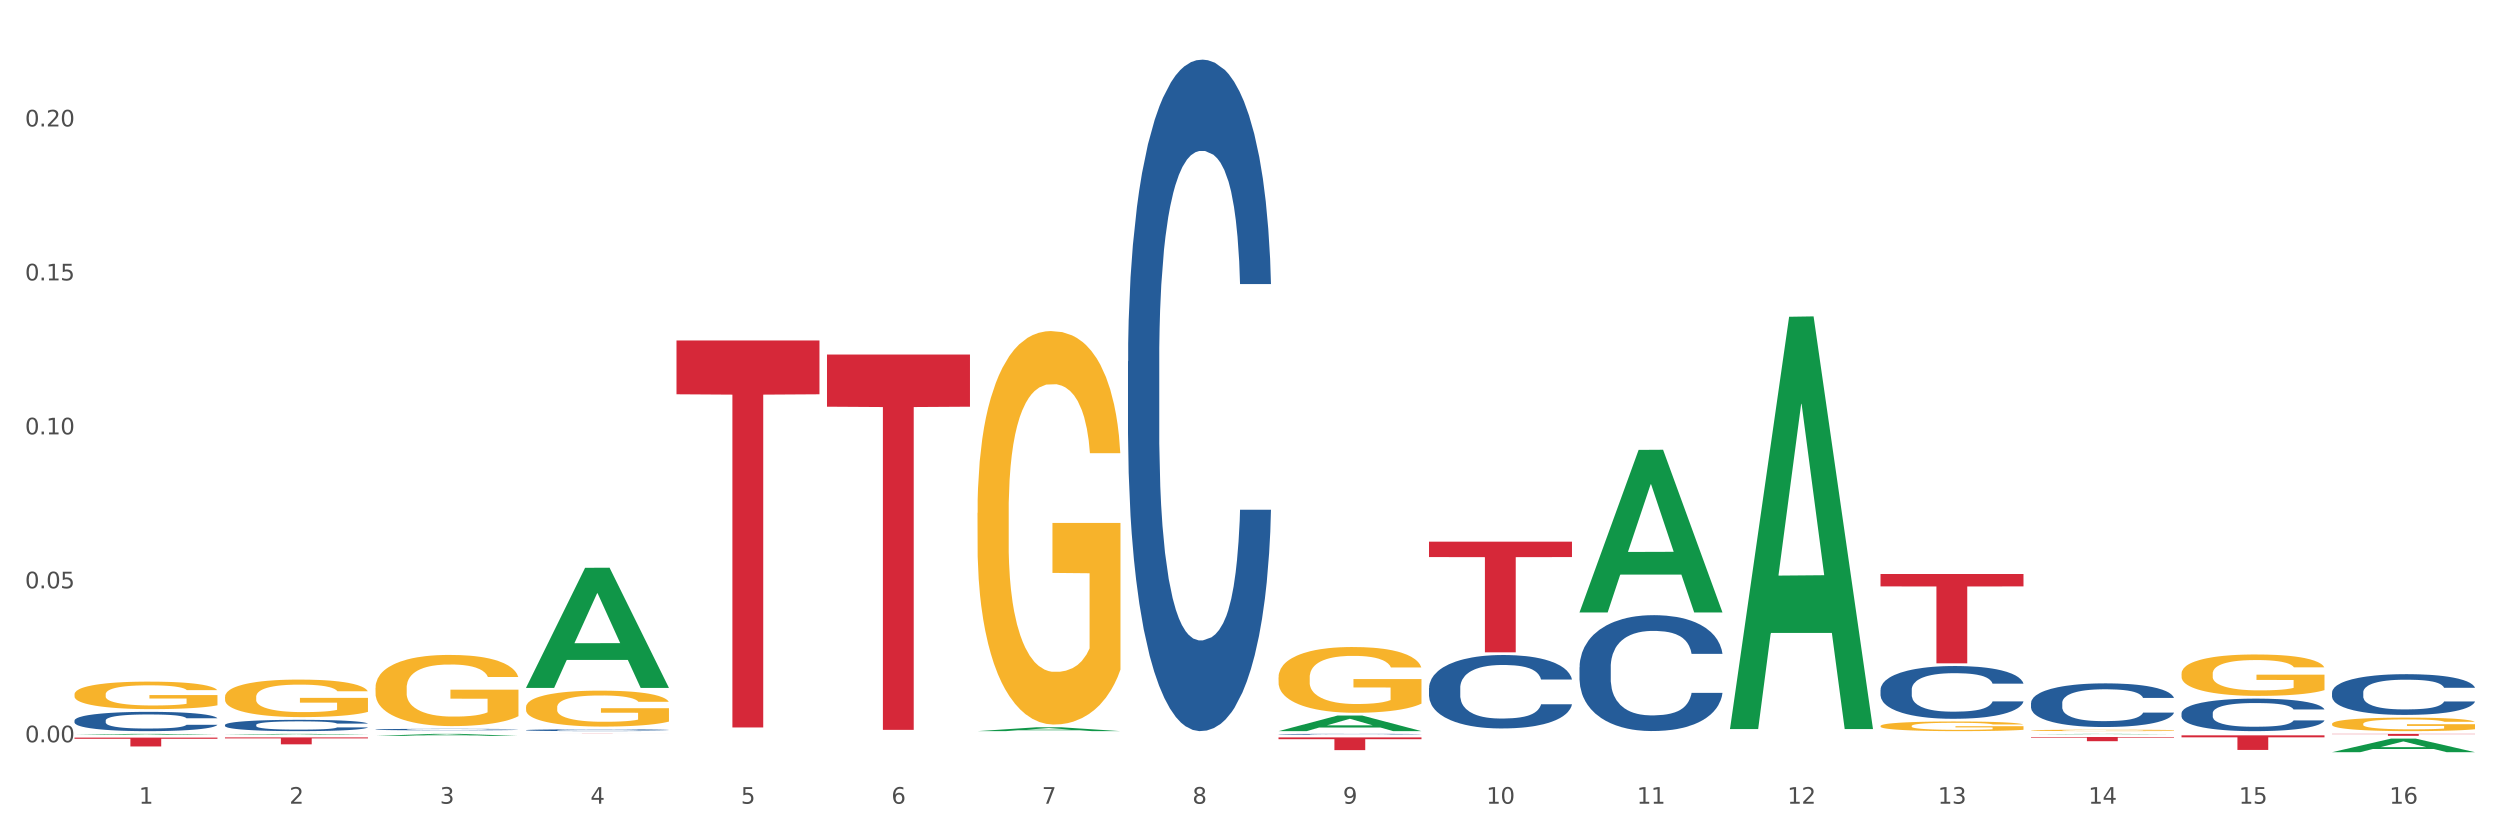 <?xml version="1.0" encoding="utf-8" standalone="no"?>
<!DOCTYPE svg PUBLIC "-//W3C//DTD SVG 1.1//EN"
  "http://www.w3.org/Graphics/SVG/1.1/DTD/svg11.dtd">
<svg xmlns:xlink="http://www.w3.org/1999/xlink" width="1080pt" height="360pt" viewBox="0 0 1080 360" xmlns="http://www.w3.org/2000/svg" version="1.1">
 <rect x="0" y="0" width="1080" height="360" fill="#333333" stroke="none"/>
 <defs>
  <style type="text/css">*{stroke-linejoin: round; stroke-linecap: butt}</style>
 </defs>
 <g id="figure_1">
  <g id="patch_1">
   <path d="M 0 360 
L 1080 360 
L 1080 0 
L 0 0 
z
" style="fill: #ffffff; stroke: #ffffff; stroke-linejoin: miter"/>
  </g>
  <g id="axes_1">
   <g id="matplotlib.axis_1">
    <g id="xtick_1">
     <g id="text_1">
      <!-- 1 -->
      <g style="fill: #4d4d4d" transform="translate(60.004 347.204) scale(0.096 -0.096)">
       <defs>
        <path id="DejaVuSans-31" d="M 794 531 
L 1825 531 
L 1825 4091 
L 703 3866 
L 703 4441 
L 1819 4666 
L 2450 4666 
L 2450 531 
L 3481 531 
L 3481 0 
L 794 0 
L 794 531 
z
" transform="scale(0.016)"/>
       </defs>
       <use xlink:href="#DejaVuSans-31"/>
      </g>
     </g>
    </g>
    <g id="xtick_2">
     <g id="text_2">
      <!-- 2 -->
      <g style="fill: #4d4d4d" transform="translate(125.021 347.204) scale(0.096 -0.096)">
       <defs>
        <path id="DejaVuSans-32" d="M 1228 531 
L 3431 531 
L 3431 0 
L 469 0 
L 469 531 
Q 828 903 1448 1529 
Q 2069 2156 2228 2338 
Q 2531 2678 2651 2914 
Q 2772 3150 2772 3378 
Q 2772 3750 2511 3984 
Q 2250 4219 1831 4219 
Q 1534 4219 1204 4116 
Q 875 4013 500 3803 
L 500 4441 
Q 881 4594 1212 4672 
Q 1544 4750 1819 4750 
Q 2544 4750 2975 4387 
Q 3406 4025 3406 3419 
Q 3406 3131 3298 2873 
Q 3191 2616 2906 2266 
Q 2828 2175 2409 1742 
Q 1991 1309 1228 531 
z
" transform="scale(0.016)"/>
       </defs>
       <use xlink:href="#DejaVuSans-32"/>
      </g>
     </g>
    </g>
    <g id="xtick_3">
     <g id="text_3">
      <!-- 3 -->
      <g style="fill: #4d4d4d" transform="translate(190.039 347.204) scale(0.096 -0.096)">
       <defs>
        <path id="DejaVuSans-33" d="M 2597 2516 
Q 3050 2419 3304 2112 
Q 3559 1806 3559 1356 
Q 3559 666 3084 287 
Q 2609 -91 1734 -91 
Q 1441 -91 1130 -33 
Q 819 25 488 141 
L 488 750 
Q 750 597 1062 519 
Q 1375 441 1716 441 
Q 2309 441 2620 675 
Q 2931 909 2931 1356 
Q 2931 1769 2642 2001 
Q 2353 2234 1838 2234 
L 1294 2234 
L 1294 2753 
L 1863 2753 
Q 2328 2753 2575 2939 
Q 2822 3125 2822 3475 
Q 2822 3834 2567 4026 
Q 2313 4219 1838 4219 
Q 1578 4219 1281 4162 
Q 984 4106 628 3988 
L 628 4550 
Q 988 4650 1302 4700 
Q 1616 4750 1894 4750 
Q 2613 4750 3031 4423 
Q 3450 4097 3450 3541 
Q 3450 3153 3228 2886 
Q 3006 2619 2597 2516 
z
" transform="scale(0.016)"/>
       </defs>
       <use xlink:href="#DejaVuSans-33"/>
      </g>
     </g>
    </g>
    <g id="xtick_4">
     <g id="text_4">
      <!-- 4 -->
      <g style="fill: #4d4d4d" transform="translate(255.056 347.204) scale(0.096 -0.096)">
       <defs>
        <path id="DejaVuSans-34" d="M 2419 4116 
L 825 1625 
L 2419 1625 
L 2419 4116 
z
M 2253 4666 
L 3047 4666 
L 3047 1625 
L 3713 1625 
L 3713 1100 
L 3047 1100 
L 3047 0 
L 2419 0 
L 2419 1100 
L 313 1100 
L 313 1709 
L 2253 4666 
z
" transform="scale(0.016)"/>
       </defs>
       <use xlink:href="#DejaVuSans-34"/>
      </g>
     </g>
    </g>
    <g id="xtick_5">
     <g id="text_5">
      <!-- 5 -->
      <g style="fill: #4d4d4d" transform="translate(320.073 347.204) scale(0.096 -0.096)">
       <defs>
        <path id="DejaVuSans-35" d="M 691 4666 
L 3169 4666 
L 3169 4134 
L 1269 4134 
L 1269 2991 
Q 1406 3038 1543 3061 
Q 1681 3084 1819 3084 
Q 2600 3084 3056 2656 
Q 3513 2228 3513 1497 
Q 3513 744 3044 326 
Q 2575 -91 1722 -91 
Q 1428 -91 1123 -41 
Q 819 9 494 109 
L 494 744 
Q 775 591 1075 516 
Q 1375 441 1709 441 
Q 2250 441 2565 725 
Q 2881 1009 2881 1497 
Q 2881 1984 2565 2268 
Q 2250 2553 1709 2553 
Q 1456 2553 1204 2497 
Q 953 2441 691 2322 
L 691 4666 
z
" transform="scale(0.016)"/>
       </defs>
       <use xlink:href="#DejaVuSans-35"/>
      </g>
     </g>
    </g>
    <g id="xtick_6">
     <g id="text_6">
      <!-- 6 -->
      <g style="fill: #4d4d4d" transform="translate(385.09 347.204) scale(0.096 -0.096)">
       <defs>
        <path id="DejaVuSans-36" d="M 2113 2584 
Q 1688 2584 1439 2293 
Q 1191 2003 1191 1497 
Q 1191 994 1439 701 
Q 1688 409 2113 409 
Q 2538 409 2786 701 
Q 3034 994 3034 1497 
Q 3034 2003 2786 2293 
Q 2538 2584 2113 2584 
z
M 3366 4563 
L 3366 3988 
Q 3128 4100 2886 4159 
Q 2644 4219 2406 4219 
Q 1781 4219 1451 3797 
Q 1122 3375 1075 2522 
Q 1259 2794 1537 2939 
Q 1816 3084 2150 3084 
Q 2853 3084 3261 2657 
Q 3669 2231 3669 1497 
Q 3669 778 3244 343 
Q 2819 -91 2113 -91 
Q 1303 -91 875 529 
Q 447 1150 447 2328 
Q 447 3434 972 4092 
Q 1497 4750 2381 4750 
Q 2619 4750 2861 4703 
Q 3103 4656 3366 4563 
z
" transform="scale(0.016)"/>
       </defs>
       <use xlink:href="#DejaVuSans-36"/>
      </g>
     </g>
    </g>
    <g id="xtick_7">
     <g id="text_7">
      <!-- 7 -->
      <g style="fill: #4d4d4d" transform="translate(450.108 347.204) scale(0.096 -0.096)">
       <defs>
        <path id="DejaVuSans-37" d="M 525 4666 
L 3525 4666 
L 3525 4397 
L 1831 0 
L 1172 0 
L 2766 4134 
L 525 4134 
L 525 4666 
z
" transform="scale(0.016)"/>
       </defs>
       <use xlink:href="#DejaVuSans-37"/>
      </g>
     </g>
    </g>
    <g id="xtick_8">
     <g id="text_8">
      <!-- 8 -->
      <g style="fill: #4d4d4d" transform="translate(515.125 347.204) scale(0.096 -0.096)">
       <defs>
        <path id="DejaVuSans-38" d="M 2034 2216 
Q 1584 2216 1326 1975 
Q 1069 1734 1069 1313 
Q 1069 891 1326 650 
Q 1584 409 2034 409 
Q 2484 409 2743 651 
Q 3003 894 3003 1313 
Q 3003 1734 2745 1975 
Q 2488 2216 2034 2216 
z
M 1403 2484 
Q 997 2584 770 2862 
Q 544 3141 544 3541 
Q 544 4100 942 4425 
Q 1341 4750 2034 4750 
Q 2731 4750 3128 4425 
Q 3525 4100 3525 3541 
Q 3525 3141 3298 2862 
Q 3072 2584 2669 2484 
Q 3125 2378 3379 2068 
Q 3634 1759 3634 1313 
Q 3634 634 3220 271 
Q 2806 -91 2034 -91 
Q 1263 -91 848 271 
Q 434 634 434 1313 
Q 434 1759 690 2068 
Q 947 2378 1403 2484 
z
M 1172 3481 
Q 1172 3119 1398 2916 
Q 1625 2713 2034 2713 
Q 2441 2713 2670 2916 
Q 2900 3119 2900 3481 
Q 2900 3844 2670 4047 
Q 2441 4250 2034 4250 
Q 1625 4250 1398 4047 
Q 1172 3844 1172 3481 
z
" transform="scale(0.016)"/>
       </defs>
       <use xlink:href="#DejaVuSans-38"/>
      </g>
     </g>
    </g>
    <g id="xtick_9">
     <g id="text_9">
      <!-- 9 -->
      <g style="fill: #4d4d4d" transform="translate(580.142 347.204) scale(0.096 -0.096)">
       <defs>
        <path id="DejaVuSans-39" d="M 703 97 
L 703 672 
Q 941 559 1184 500 
Q 1428 441 1663 441 
Q 2288 441 2617 861 
Q 2947 1281 2994 2138 
Q 2813 1869 2534 1725 
Q 2256 1581 1919 1581 
Q 1219 1581 811 2004 
Q 403 2428 403 3163 
Q 403 3881 828 4315 
Q 1253 4750 1959 4750 
Q 2769 4750 3195 4129 
Q 3622 3509 3622 2328 
Q 3622 1225 3098 567 
Q 2575 -91 1691 -91 
Q 1453 -91 1209 -44 
Q 966 3 703 97 
z
M 1959 2075 
Q 2384 2075 2632 2365 
Q 2881 2656 2881 3163 
Q 2881 3666 2632 3958 
Q 2384 4250 1959 4250 
Q 1534 4250 1286 3958 
Q 1038 3666 1038 3163 
Q 1038 2656 1286 2365 
Q 1534 2075 1959 2075 
z
" transform="scale(0.016)"/>
       </defs>
       <use xlink:href="#DejaVuSans-39"/>
      </g>
     </g>
    </g>
    <g id="xtick_10">
     <g id="text_10">
      <!-- 10 -->
      <g style="fill: #4d4d4d" transform="translate(642.105 347.204) scale(0.096 -0.096)">
       <defs>
        <path id="DejaVuSans-30" d="M 2034 4250 
Q 1547 4250 1301 3770 
Q 1056 3291 1056 2328 
Q 1056 1369 1301 889 
Q 1547 409 2034 409 
Q 2525 409 2770 889 
Q 3016 1369 3016 2328 
Q 3016 3291 2770 3770 
Q 2525 4250 2034 4250 
z
M 2034 4750 
Q 2819 4750 3233 4129 
Q 3647 3509 3647 2328 
Q 3647 1150 3233 529 
Q 2819 -91 2034 -91 
Q 1250 -91 836 529 
Q 422 1150 422 2328 
Q 422 3509 836 4129 
Q 1250 4750 2034 4750 
z
" transform="scale(0.016)"/>
       </defs>
       <use xlink:href="#DejaVuSans-31"/>
       <use xlink:href="#DejaVuSans-30" transform="translate(63.623 0)"/>
      </g>
     </g>
    </g>
    <g id="xtick_11">
     <g id="text_11">
      <!-- 11 -->
      <g style="fill: #4d4d4d" transform="translate(707.123 347.204) scale(0.096 -0.096)">
       <use xlink:href="#DejaVuSans-31"/>
       <use xlink:href="#DejaVuSans-31" transform="translate(63.623 0)"/>
      </g>
     </g>
    </g>
    <g id="xtick_12">
     <g id="text_12">
      <!-- 12 -->
      <g style="fill: #4d4d4d" transform="translate(772.14 347.204) scale(0.096 -0.096)">
       <use xlink:href="#DejaVuSans-31"/>
       <use xlink:href="#DejaVuSans-32" transform="translate(63.623 0)"/>
      </g>
     </g>
    </g>
    <g id="xtick_13">
     <g id="text_13">
      <!-- 13 -->
      <g style="fill: #4d4d4d" transform="translate(837.157 347.204) scale(0.096 -0.096)">
       <use xlink:href="#DejaVuSans-31"/>
       <use xlink:href="#DejaVuSans-33" transform="translate(63.623 0)"/>
      </g>
     </g>
    </g>
    <g id="xtick_14">
     <g id="text_14">
      <!-- 14 -->
      <g style="fill: #4d4d4d" transform="translate(902.174 347.204) scale(0.096 -0.096)">
       <use xlink:href="#DejaVuSans-31"/>
       <use xlink:href="#DejaVuSans-34" transform="translate(63.623 0)"/>
      </g>
     </g>
    </g>
    <g id="xtick_15">
     <g id="text_15">
      <!-- 15 -->
      <g style="fill: #4d4d4d" transform="translate(967.192 347.204) scale(0.096 -0.096)">
       <use xlink:href="#DejaVuSans-31"/>
       <use xlink:href="#DejaVuSans-35" transform="translate(63.623 0)"/>
      </g>
     </g>
    </g>
    <g id="xtick_16">
     <g id="text_16">
      <!-- 16 -->
      <g style="fill: #4d4d4d" transform="translate(1032.209 347.204) scale(0.096 -0.096)">
       <use xlink:href="#DejaVuSans-31"/>
       <use xlink:href="#DejaVuSans-36" transform="translate(63.623 0)"/>
      </g>
     </g>
    </g>
    <g id="xtick_17"/>
    <g id="xtick_18"/>
    <g id="xtick_19"/>
    <g id="xtick_20"/>
    <g id="xtick_21"/>
    <g id="xtick_22"/>
    <g id="xtick_23"/>
    <g id="xtick_24"/>
    <g id="xtick_25"/>
    <g id="xtick_26"/>
    <g id="xtick_27"/>
    <g id="xtick_28"/>
    <g id="xtick_29"/>
    <g id="xtick_30"/>
    <g id="xtick_31"/>
   </g>
   <g id="matplotlib.axis_2">
    <g id="ytick_1">
     <g id="text_17">
      <!-- 0.00 -->
      <g style="fill: #4d4d4d" transform="translate(10.8 320.667) scale(0.096 -0.096)">
       <defs>
        <path id="DejaVuSans-2e" d="M 684 794 
L 1344 794 
L 1344 0 
L 684 0 
L 684 794 
z
" transform="scale(0.016)"/>
       </defs>
       <use xlink:href="#DejaVuSans-30"/>
       <use xlink:href="#DejaVuSans-2e" transform="translate(63.623 0)"/>
       <use xlink:href="#DejaVuSans-30" transform="translate(95.41 0)"/>
       <use xlink:href="#DejaVuSans-30" transform="translate(159.033 0)"/>
      </g>
     </g>
    </g>
    <g id="ytick_2">
     <g id="text_18">
      <!-- 0.05 -->
      <g style="fill: #4d4d4d" transform="translate(10.8 254.159) scale(0.096 -0.096)">
       <use xlink:href="#DejaVuSans-30"/>
       <use xlink:href="#DejaVuSans-2e" transform="translate(63.623 0)"/>
       <use xlink:href="#DejaVuSans-30" transform="translate(95.41 0)"/>
       <use xlink:href="#DejaVuSans-35" transform="translate(159.033 0)"/>
      </g>
     </g>
    </g>
    <g id="ytick_3">
     <g id="text_19">
      <!-- 0.10 -->
      <g style="fill: #4d4d4d" transform="translate(10.8 187.65) scale(0.096 -0.096)">
       <use xlink:href="#DejaVuSans-30"/>
       <use xlink:href="#DejaVuSans-2e" transform="translate(63.623 0)"/>
       <use xlink:href="#DejaVuSans-31" transform="translate(95.41 0)"/>
       <use xlink:href="#DejaVuSans-30" transform="translate(159.033 0)"/>
      </g>
     </g>
    </g>
    <g id="ytick_4">
     <g id="text_20">
      <!-- 0.15 -->
      <g style="fill: #4d4d4d" transform="translate(10.8 121.142) scale(0.096 -0.096)">
       <use xlink:href="#DejaVuSans-30"/>
       <use xlink:href="#DejaVuSans-2e" transform="translate(63.623 0)"/>
       <use xlink:href="#DejaVuSans-31" transform="translate(95.41 0)"/>
       <use xlink:href="#DejaVuSans-35" transform="translate(159.033 0)"/>
      </g>
     </g>
    </g>
    <g id="ytick_5">
     <g id="text_21">
      <!-- 0.20 -->
      <g style="fill: #4d4d4d" transform="translate(10.8 54.633) scale(0.096 -0.096)">
       <use xlink:href="#DejaVuSans-30"/>
       <use xlink:href="#DejaVuSans-2e" transform="translate(63.623 0)"/>
       <use xlink:href="#DejaVuSans-32" transform="translate(95.41 0)"/>
       <use xlink:href="#DejaVuSans-30" transform="translate(159.033 0)"/>
      </g>
     </g>
    </g>
    <g id="ytick_6"/>
    <g id="ytick_7"/>
    <g id="ytick_8"/>
    <g id="ytick_9"/>
    <g id="ytick_10"/>
   </g>
   <g id="PolyCollection_1">
    <path d="M 32.175 317.466 
L 32.239 317.465 
L 57.709 317.02 
L 68.28 317.02 
L 93.941 317.467 
L 81.715 317.467 
L 76.176 317.363 
L 49.877 317.363 
L 49.686 317.364 
L 44.337 317.467 
L 32.175 317.467 
L 32.175 317.466 
L 53.188 317.301 
L 72.864 317.3 
L 63.122 317.115 
L 62.995 317.114 
L 62.867 317.116 
L 53.125 317.3 
L 53.188 317.301 
L 32.175 317.466 
z
" clip-path="url(#pebc33e245b)" style="fill: #109648"/>
    <path d="M 97.192 317.394 
L 97.256 317.393 
L 122.727 317.02 
L 133.297 317.02 
L 158.959 317.394 
L 146.733 317.394 
L 141.193 317.307 
L 114.894 317.307 
L 114.703 317.309 
L 109.354 317.394 
L 97.192 317.394 
L 97.192 317.394 
L 118.206 317.255 
L 137.882 317.255 
L 128.139 317.1 
L 128.012 317.099 
L 127.884 317.1 
L 118.142 317.255 
L 118.206 317.255 
L 97.192 317.394 
z
" clip-path="url(#pebc33e245b)" style="fill: #109648"/>
    <path d="M 162.209 317.902 
L 162.273 317.902 
L 187.744 317.021 
L 198.314 317.02 
L 223.976 317.904 
L 211.75 317.904 
L 206.21 317.698 
L 179.912 317.698 
L 179.721 317.702 
L 174.372 317.904 
L 162.209 317.904 
L 162.209 317.902 
L 183.223 317.575 
L 202.899 317.575 
L 193.156 317.208 
L 193.029 317.207 
L 192.902 317.209 
L 183.159 317.575 
L 183.223 317.575 
L 162.209 317.902 
z
" clip-path="url(#pebc33e245b)" style="fill: #109648"/>
    <path d="M 422.278 315.852 
L 422.342 315.85 
L 447.813 314.176 
L 458.383 314.175 
L 484.045 315.855 
L 471.819 315.855 
L 466.279 315.464 
L 439.981 315.464 
L 439.79 315.47 
L 434.441 315.855 
L 422.278 315.855 
L 422.278 315.852 
L 443.292 315.23 
L 462.968 315.229 
L 453.225 314.533 
L 453.098 314.53 
L 452.971 314.535 
L 443.228 315.229 
L 443.292 315.23 
L 422.278 315.852 
z
" clip-path="url(#pebc33e245b)" style="fill: #109648"/>
    <path d="M 552.313 315.842 
L 552.377 315.836 
L 577.847 309.103 
L 588.418 309.097 
L 614.079 315.855 
L 601.853 315.855 
L 596.314 314.281 
L 570.015 314.281 
L 569.824 314.307 
L 564.475 315.855 
L 552.313 315.855 
L 552.313 315.842 
L 573.326 313.342 
L 593.002 313.336 
L 583.26 310.537 
L 583.132 310.525 
L 583.005 310.544 
L 573.263 313.336 
L 573.326 313.342 
L 552.313 315.842 
z
" clip-path="url(#pebc33e245b)" style="fill: #109648"/>
    <path d="M 747.365 314.609 
L 747.428 314.441 
L 772.899 136.843 
L 783.469 136.675 
L 809.131 314.943 
L 796.905 314.943 
L 791.365 273.431 
L 765.067 273.431 
L 764.876 274.101 
L 759.527 314.943 
L 747.365 314.943 
L 747.365 314.609 
L 768.378 248.658 
L 788.054 248.49 
L 778.312 174.672 
L 778.184 174.338 
L 778.057 174.84 
L 768.314 248.49 
L 768.378 248.658 
L 747.365 314.609 
z
" clip-path="url(#pebc33e245b)" style="fill: #109648"/>
    <path d="M 682.347 264.451 
L 682.411 264.385 
L 707.882 194.356 
L 718.452 194.29 
L 744.114 264.583 
L 731.888 264.583 
L 726.348 248.214 
L 700.05 248.214 
L 699.859 248.478 
L 694.51 264.583 
L 682.347 264.583 
L 682.347 264.451 
L 703.361 238.446 
L 723.037 238.38 
L 713.294 209.273 
L 713.167 209.141 
L 713.04 209.339 
L 703.297 238.38 
L 703.361 238.446 
L 682.347 264.451 
z
" clip-path="url(#pebc33e245b)" style="fill: #109648"/>
    <path d="M 877.399 317.215 
L 877.463 317.215 
L 902.933 317.02 
L 913.504 317.02 
L 939.166 317.215 
L 926.94 317.215 
L 921.4 317.17 
L 895.101 317.17 
L 894.91 317.171 
L 889.561 317.215 
L 877.399 317.215 
L 877.399 317.215 
L 898.412 317.143 
L 918.089 317.143 
L 908.346 317.062 
L 908.219 317.061 
L 908.091 317.062 
L 898.349 317.143 
L 898.412 317.143 
L 877.399 317.215 
z
" clip-path="url(#pebc33e245b)" style="fill: #109648"/>
    <path d="M 942.416 317.657 
L 1004.183 317.657 
L 1004.183 318.534 
L 979.886 318.54 
L 979.886 323.966 
L 966.567 323.966 
L 966.567 318.54 
L 942.416 318.534 
L 942.416 317.663 
L 942.416 317.657 
z
" clip-path="url(#pebc33e245b)" style="fill: #d62839"/>
    <path d="M 812.382 247.963 
L 874.148 247.963 
L 874.148 253.326 
L 849.852 253.362 
L 849.852 286.554 
L 836.532 286.554 
L 836.532 253.362 
L 812.382 253.326 
L 812.382 247.999 
L 812.382 247.963 
z
" clip-path="url(#pebc33e245b)" style="fill: #d62839"/>
    <path d="M 617.33 234.01 
L 679.097 234.01 
L 679.097 240.651 
L 654.8 240.696 
L 654.8 281.798 
L 641.481 281.798 
L 641.481 240.696 
L 617.33 240.651 
L 617.33 234.055 
L 617.33 234.01 
z
" clip-path="url(#pebc33e245b)" style="fill: #d62839"/>
    <path d="M 877.399 318.38 
L 939.166 318.38 
L 939.166 318.634 
L 914.869 318.636 
L 914.869 320.206 
L 901.549 320.206 
L 901.549 318.636 
L 877.399 318.634 
L 877.399 318.382 
L 877.399 318.38 
z
" clip-path="url(#pebc33e245b)" style="fill: #d62839"/>
    <path d="M 552.313 318.564 
L 614.079 318.564 
L 614.079 319.329 
L 589.783 319.334 
L 589.783 324.063 
L 576.463 324.063 
L 576.463 319.334 
L 552.313 319.329 
L 552.313 318.57 
L 552.313 318.564 
z
" clip-path="url(#pebc33e245b)" style="fill: #d62839"/>
    <path d="M 357.261 153.163 
L 419.028 153.163 
L 419.028 175.696 
L 394.731 175.848 
L 394.731 315.306 
L 381.412 315.306 
L 381.412 175.848 
L 357.261 175.696 
L 357.261 153.315 
L 357.261 153.163 
z
" clip-path="url(#pebc33e245b)" style="fill: #d62839"/>
    <path d="M 292.244 147.095 
L 354.01 147.095 
L 354.01 170.327 
L 329.714 170.484 
L 329.714 314.272 
L 316.394 314.272 
L 316.394 170.484 
L 292.244 170.327 
L 292.244 147.252 
L 292.244 147.095 
z
" clip-path="url(#pebc33e245b)" style="fill: #d62839"/>
    <path d="M 1007.434 324.938 
L 1007.497 324.933 
L 1032.968 319.067 
L 1043.538 319.062 
L 1069.2 324.95 
L 1056.974 324.95 
L 1051.434 323.578 
L 1025.136 323.578 
L 1024.945 323.601 
L 1019.596 324.95 
L 1007.434 324.95 
L 1007.434 324.938 
L 1028.447 322.76 
L 1048.123 322.755 
L 1038.38 320.317 
L 1038.253 320.305 
L 1038.126 320.322 
L 1028.383 322.755 
L 1028.447 322.76 
L 1007.434 324.938 
z
" clip-path="url(#pebc33e245b)" style="fill: #109648"/>
    <path d="M 227.227 317.02 
L 288.993 317.02 
L 288.993 317.028 
L 264.696 317.028 
L 264.696 317.076 
L 251.377 317.076 
L 251.377 317.028 
L 227.227 317.028 
L 227.227 317.02 
L 227.227 317.02 
z
" clip-path="url(#pebc33e245b)" style="fill: #d62839"/>
    <path d="M 1007.434 317.02 
L 1069.2 317.02 
L 1069.2 317.142 
L 1044.903 317.143 
L 1044.903 317.897 
L 1031.584 317.897 
L 1031.584 317.143 
L 1007.434 317.142 
L 1007.434 317.021 
L 1007.434 317.02 
z
" clip-path="url(#pebc33e245b)" style="fill: #d62839"/>
    <path d="M 32.175 318.632 
L 93.941 318.632 
L 93.941 319.166 
L 69.645 319.17 
L 69.645 322.477 
L 56.325 322.477 
L 56.325 319.17 
L 32.175 319.166 
L 32.175 318.635 
L 32.175 318.632 
z
" clip-path="url(#pebc33e245b)" style="fill: #d62839"/>
    <path d="M 97.192 318.559 
L 158.959 318.559 
L 158.959 318.976 
L 134.662 318.979 
L 134.662 321.56 
L 121.343 321.56 
L 121.343 318.979 
L 97.192 318.976 
L 97.192 318.562 
L 97.192 318.559 
z
" clip-path="url(#pebc33e245b)" style="fill: #d62839"/>
    <path d="M 162.209 297.138 
L 162.282 297.11 
L 162.282 296.099 
L 162.428 295.228 
L 163.157 293.121 
L 164.251 291.38 
L 165.054 290.453 
L 165.856 289.694 
L 166.804 288.936 
L 167.97 288.149 
L 170.085 286.998 
L 171.398 286.408 
L 173.002 285.79 
L 175.919 284.891 
L 178.034 284.385 
L 180.222 283.964 
L 183.795 283.458 
L 186.128 283.233 
L 188.608 283.065 
L 191.598 282.953 
L 193.858 282.924 
L 198.817 283.009 
L 203.047 283.262 
L 205.089 283.458 
L 207.714 283.795 
L 209.099 284.02 
L 211.36 284.469 
L 213.694 285.059 
L 215.298 285.565 
L 217.704 286.52 
L 219.528 287.475 
L 221.205 288.655 
L 222.08 289.47 
L 222.736 290.228 
L 223.32 291.099 
L 223.903 292.475 
L 210.777 292.475 
L 210.266 291.492 
L 209.464 290.565 
L 208.297 289.666 
L 207.276 289.104 
L 205.526 288.402 
L 203.922 287.953 
L 202.245 287.616 
L 200.203 287.335 
L 198.598 287.194 
L 196.338 287.082 
L 191.889 287.11 
L 188.9 287.335 
L 186.858 287.616 
L 185.545 287.868 
L 184.378 288.149 
L 183.066 288.543 
L 181.534 289.133 
L 180.44 289.666 
L 179.347 290.34 
L 178.471 291.015 
L 177.669 291.801 
L 177.013 292.644 
L 176.503 293.515 
L 176.065 294.582 
L 175.7 296.352 
L 175.7 300.2 
L 175.846 301.071 
L 176.211 302.223 
L 176.648 303.094 
L 177.378 304.133 
L 178.034 304.835 
L 179.274 305.847 
L 180.659 306.689 
L 181.753 307.223 
L 182.847 307.673 
L 184.743 308.291 
L 186.858 308.796 
L 188.681 309.105 
L 191.16 309.386 
L 192.837 309.499 
L 194.296 309.555 
L 197.869 309.555 
L 200.422 309.47 
L 203.266 309.274 
L 205.453 309.021 
L 207.276 308.712 
L 209.318 308.206 
L 210.631 307.729 
L 210.631 301.858 
L 194.588 301.83 
L 194.588 297.925 
L 223.976 297.925 
L 223.976 309.386 
L 222.736 309.976 
L 221.351 310.51 
L 219.892 310.987 
L 217.704 311.577 
L 215.079 312.139 
L 212.746 312.532 
L 210.266 312.869 
L 207.349 313.178 
L 203.557 313.459 
L 201.224 313.572 
L 198.307 313.656 
L 194.879 313.684 
L 191.889 313.628 
L 188.972 313.487 
L 185.91 313.235 
L 182.92 312.869 
L 180.659 312.504 
L 178.399 312.055 
L 175.992 311.465 
L 174.096 310.903 
L 172.638 310.397 
L 171.033 309.751 
L 169.283 308.909 
L 167.97 308.15 
L 166.804 307.364 
L 165.564 306.352 
L 164.689 305.481 
L 163.814 304.386 
L 163.303 303.571 
L 162.72 302.307 
L 162.282 300.537 
L 162.209 297.138 
z
" clip-path="url(#pebc33e245b)" style="fill: #f7b32b"/>
    <path d="M 227.227 305.533 
L 227.3 305.519 
L 227.3 305.008 
L 227.445 304.568 
L 228.175 303.504 
L 229.269 302.624 
L 230.071 302.156 
L 230.873 301.773 
L 231.821 301.39 
L 232.988 300.993 
L 235.102 300.411 
L 236.415 300.113 
L 238.019 299.801 
L 240.936 299.347 
L 243.051 299.092 
L 245.239 298.879 
L 248.812 298.624 
L 251.146 298.51 
L 253.625 298.425 
L 256.615 298.368 
L 258.876 298.354 
L 263.834 298.397 
L 268.064 298.524 
L 270.106 298.624 
L 272.731 298.794 
L 274.117 298.907 
L 276.377 299.134 
L 278.711 299.432 
L 280.315 299.688 
L 282.722 300.17 
L 284.545 300.652 
L 286.222 301.248 
L 287.097 301.66 
L 287.753 302.043 
L 288.337 302.483 
L 288.92 303.178 
L 275.794 303.178 
L 275.283 302.681 
L 274.481 302.213 
L 273.315 301.759 
L 272.294 301.475 
L 270.543 301.121 
L 268.939 300.894 
L 267.262 300.723 
L 265.22 300.582 
L 263.616 300.511 
L 261.355 300.454 
L 256.907 300.468 
L 253.917 300.582 
L 251.875 300.723 
L 250.562 300.851 
L 249.396 300.993 
L 248.083 301.192 
L 246.552 301.489 
L 245.458 301.759 
L 244.364 302.1 
L 243.489 302.44 
L 242.687 302.837 
L 242.03 303.263 
L 241.52 303.703 
L 241.082 304.242 
L 240.718 305.136 
L 240.718 307.079 
L 240.863 307.519 
L 241.228 308.101 
L 241.666 308.54 
L 242.395 309.065 
L 243.051 309.42 
L 244.291 309.931 
L 245.676 310.356 
L 246.77 310.626 
L 247.864 310.853 
L 249.76 311.165 
L 251.875 311.42 
L 253.698 311.576 
L 256.177 311.718 
L 257.855 311.775 
L 259.313 311.803 
L 262.886 311.803 
L 265.439 311.761 
L 268.283 311.661 
L 270.47 311.534 
L 272.294 311.378 
L 274.335 311.122 
L 275.648 310.881 
L 275.648 307.916 
L 259.605 307.902 
L 259.605 305.93 
L 288.993 305.93 
L 288.993 311.718 
L 287.753 312.016 
L 286.368 312.286 
L 284.909 312.527 
L 282.722 312.825 
L 280.096 313.109 
L 277.763 313.307 
L 275.283 313.477 
L 272.366 313.633 
L 268.574 313.775 
L 266.241 313.832 
L 263.324 313.875 
L 259.897 313.889 
L 256.907 313.86 
L 253.99 313.79 
L 250.927 313.662 
L 247.937 313.477 
L 245.676 313.293 
L 243.416 313.066 
L 241.009 312.768 
L 239.113 312.484 
L 237.655 312.229 
L 236.05 311.903 
L 234.3 311.477 
L 232.988 311.094 
L 231.821 310.697 
L 230.581 310.186 
L 229.706 309.746 
L 228.831 309.193 
L 228.321 308.782 
L 227.737 308.143 
L 227.3 307.249 
L 227.227 305.533 
z
" clip-path="url(#pebc33e245b)" style="fill: #f7b32b"/>
    <path d="M 97.192 301.072 
L 97.265 301.057 
L 97.265 300.524 
L 97.411 300.064 
L 98.14 298.954 
L 99.234 298.035 
L 100.036 297.547 
L 100.838 297.147 
L 101.786 296.747 
L 102.953 296.332 
L 105.068 295.725 
L 106.381 295.414 
L 107.985 295.088 
L 110.902 294.614 
L 113.017 294.347 
L 115.204 294.125 
L 118.778 293.858 
L 121.111 293.74 
L 123.591 293.651 
L 126.58 293.592 
L 128.841 293.577 
L 133.8 293.621 
L 138.03 293.755 
L 140.071 293.858 
L 142.697 294.036 
L 144.082 294.155 
L 146.343 294.392 
L 148.676 294.703 
L 150.281 294.969 
L 152.687 295.473 
L 154.51 295.976 
L 156.188 296.599 
L 157.063 297.028 
L 157.719 297.428 
L 158.302 297.887 
L 158.886 298.613 
L 145.759 298.613 
L 145.249 298.095 
L 144.447 297.606 
L 143.28 297.132 
L 142.259 296.836 
L 140.509 296.465 
L 138.905 296.228 
L 137.227 296.051 
L 135.185 295.902 
L 133.581 295.828 
L 131.321 295.769 
L 126.872 295.784 
L 123.882 295.902 
L 121.84 296.051 
L 120.528 296.184 
L 119.361 296.332 
L 118.048 296.539 
L 116.517 296.85 
L 115.423 297.132 
L 114.329 297.487 
L 113.454 297.843 
L 112.652 298.257 
L 111.996 298.702 
L 111.485 299.161 
L 111.048 299.724 
L 110.683 300.657 
L 110.683 302.686 
L 110.829 303.145 
L 111.194 303.753 
L 111.631 304.212 
L 112.36 304.76 
L 113.017 305.13 
L 114.256 305.663 
L 115.642 306.108 
L 116.736 306.389 
L 117.83 306.626 
L 119.726 306.952 
L 121.84 307.219 
L 123.664 307.381 
L 126.143 307.53 
L 127.82 307.589 
L 129.279 307.618 
L 132.852 307.618 
L 135.404 307.574 
L 138.248 307.47 
L 140.436 307.337 
L 142.259 307.174 
L 144.301 306.907 
L 145.614 306.656 
L 145.614 303.56 
L 129.57 303.545 
L 129.57 301.486 
L 158.959 301.486 
L 158.959 307.53 
L 157.719 307.841 
L 156.333 308.122 
L 154.875 308.374 
L 152.687 308.685 
L 150.062 308.981 
L 147.728 309.188 
L 145.249 309.366 
L 142.332 309.529 
L 138.54 309.677 
L 136.206 309.736 
L 133.289 309.781 
L 129.862 309.796 
L 126.872 309.766 
L 123.955 309.692 
L 120.892 309.559 
L 117.903 309.366 
L 115.642 309.174 
L 113.381 308.937 
L 110.975 308.626 
L 109.079 308.329 
L 107.62 308.063 
L 106.016 307.722 
L 104.266 307.278 
L 102.953 306.878 
L 101.786 306.463 
L 100.547 305.93 
L 99.672 305.471 
L 98.797 304.893 
L 98.286 304.464 
L 97.703 303.797 
L 97.265 302.864 
L 97.192 301.072 
z
" clip-path="url(#pebc33e245b)" style="fill: #f7b32b"/>
    <path d="M 32.175 299.954 
L 32.248 299.943 
L 32.248 299.552 
L 32.394 299.215 
L 33.123 298.401 
L 34.217 297.727 
L 35.019 297.369 
L 35.821 297.076 
L 36.769 296.783 
L 37.936 296.479 
L 40.051 296.033 
L 41.363 295.805 
L 42.968 295.566 
L 45.885 295.219 
L 47.999 295.023 
L 50.187 294.86 
L 53.76 294.665 
L 56.094 294.578 
L 58.573 294.513 
L 61.563 294.469 
L 63.824 294.459 
L 68.783 294.491 
L 73.012 294.589 
L 75.054 294.665 
L 77.679 294.795 
L 79.065 294.882 
L 81.326 295.056 
L 83.659 295.284 
L 85.263 295.479 
L 87.67 295.849 
L 89.493 296.218 
L 91.17 296.674 
L 92.045 296.989 
L 92.702 297.282 
L 93.285 297.619 
L 93.868 298.151 
L 80.742 298.151 
L 80.232 297.771 
L 79.43 297.412 
L 78.263 297.065 
L 77.242 296.848 
L 75.492 296.576 
L 73.887 296.403 
L 72.21 296.272 
L 70.168 296.164 
L 68.564 296.109 
L 66.303 296.066 
L 61.855 296.077 
L 58.865 296.164 
L 56.823 296.272 
L 55.511 296.37 
L 54.344 296.479 
L 53.031 296.631 
L 51.5 296.859 
L 50.406 297.065 
L 49.312 297.326 
L 48.437 297.586 
L 47.635 297.89 
L 46.979 298.216 
L 46.468 298.553 
L 46.031 298.965 
L 45.666 299.65 
L 45.666 301.137 
L 45.812 301.474 
L 46.176 301.919 
L 46.614 302.256 
L 47.343 302.658 
L 47.999 302.929 
L 49.239 303.32 
L 50.625 303.646 
L 51.719 303.852 
L 52.812 304.026 
L 54.708 304.265 
L 56.823 304.46 
L 58.646 304.58 
L 61.126 304.689 
L 62.803 304.732 
L 64.261 304.754 
L 67.835 304.754 
L 70.387 304.721 
L 73.231 304.645 
L 75.419 304.547 
L 77.242 304.428 
L 79.284 304.232 
L 80.596 304.048 
L 80.596 301.778 
L 64.553 301.767 
L 64.553 300.258 
L 93.941 300.258 
L 93.941 304.689 
L 92.702 304.917 
L 91.316 305.123 
L 89.858 305.308 
L 87.67 305.536 
L 85.045 305.753 
L 82.711 305.905 
L 80.232 306.035 
L 77.315 306.155 
L 73.523 306.263 
L 71.189 306.307 
L 68.272 306.339 
L 64.845 306.35 
L 61.855 306.328 
L 58.938 306.274 
L 55.875 306.176 
L 52.885 306.035 
L 50.625 305.894 
L 48.364 305.72 
L 45.958 305.492 
L 44.062 305.275 
L 42.603 305.079 
L 40.999 304.83 
L 39.249 304.504 
L 37.936 304.211 
L 36.769 303.907 
L 35.529 303.516 
L 34.654 303.179 
L 33.779 302.756 
L 33.269 302.441 
L 32.685 301.952 
L 32.248 301.268 
L 32.175 299.954 
z
" clip-path="url(#pebc33e245b)" style="fill: #f7b32b"/>
    <path d="M 97.192 313.16 
L 97.265 313.155 
L 97.265 313.03 
L 97.484 312.86 
L 98.287 312.547 
L 99.31 312.311 
L 101.062 312.033 
L 102.011 311.917 
L 103.252 311.788 
L 105.807 311.578 
L 108.728 311.399 
L 110.772 311.3 
L 112.305 311.238 
L 115.737 311.126 
L 117.708 311.077 
L 119.752 311.037 
L 121.505 311.01 
L 124.425 310.979 
L 126.761 310.965 
L 129.463 310.961 
L 131.726 310.965 
L 134.719 310.983 
L 139.1 311.037 
L 140.779 311.068 
L 143.042 311.122 
L 145.379 311.193 
L 147.277 311.265 
L 149.467 311.368 
L 151.731 311.502 
L 153.921 311.671 
L 155.454 311.828 
L 156.695 311.993 
L 157.79 312.194 
L 158.594 312.413 
L 158.959 312.597 
L 145.598 312.597 
L 145.233 312.431 
L 144.503 312.252 
L 143.773 312.132 
L 142.969 312.033 
L 141.728 311.922 
L 140.633 311.85 
L 138.808 311.765 
L 137.129 311.712 
L 135.741 311.68 
L 134.062 311.654 
L 130.485 311.627 
L 127.929 311.627 
L 126.323 311.636 
L 124.352 311.658 
L 122.673 311.689 
L 120.701 311.743 
L 119.168 311.801 
L 117.635 311.877 
L 116.759 311.931 
L 115.445 312.029 
L 114.569 312.109 
L 113.4 312.248 
L 112.743 312.346 
L 111.575 312.601 
L 111.064 312.789 
L 110.845 312.918 
L 110.699 313.061 
L 110.699 313.759 
L 111.137 314.072 
L 111.502 314.206 
L 112.086 314.358 
L 113.181 314.554 
L 114.788 314.747 
L 116.467 314.885 
L 117.854 314.97 
L 119.168 315.033 
L 120.482 315.082 
L 122.089 315.126 
L 123.403 315.153 
L 125.374 315.18 
L 127.71 315.193 
L 129.536 315.193 
L 133.259 315.171 
L 134.938 315.149 
L 136.545 315.117 
L 138.297 315.068 
L 139.684 315.015 
L 140.487 314.974 
L 141.801 314.89 
L 142.823 314.8 
L 143.7 314.697 
L 144.284 314.608 
L 144.941 314.474 
L 145.452 314.322 
L 145.598 314.241 
L 158.959 314.241 
L 158.667 314.402 
L 158.156 314.559 
L 157.133 314.769 
L 156.33 314.89 
L 155.089 315.037 
L 153.775 315.162 
L 151.95 315.301 
L 150.27 315.404 
L 148.518 315.493 
L 146.62 315.573 
L 143.188 315.685 
L 141.947 315.716 
L 139.319 315.77 
L 137.275 315.801 
L 134.281 315.833 
L 131.215 315.851 
L 128.002 315.855 
L 125.155 315.846 
L 122.016 315.819 
L 120.044 315.792 
L 117.854 315.752 
L 115.299 315.69 
L 112.889 315.614 
L 110.626 315.524 
L 108.509 315.421 
L 106.538 315.305 
L 103.982 315.113 
L 102.084 314.925 
L 100.697 314.751 
L 99.748 314.603 
L 98.798 314.416 
L 98.287 314.286 
L 97.484 313.973 
L 97.192 313.683 
L 97.192 313.16 
z
" clip-path="url(#pebc33e245b)" style="fill: #255c99"/>
    <path d="M 32.175 311.262 
L 32.248 311.255 
L 32.248 311.041 
L 32.467 310.752 
L 33.27 310.219 
L 34.292 309.815 
L 36.045 309.343 
L 36.994 309.145 
L 38.235 308.924 
L 40.79 308.566 
L 43.711 308.262 
L 45.755 308.094 
L 47.288 307.987 
L 50.72 307.797 
L 52.691 307.713 
L 54.735 307.645 
L 56.487 307.599 
L 59.408 307.546 
L 61.744 307.523 
L 64.445 307.515 
L 66.709 307.523 
L 69.702 307.553 
L 74.083 307.645 
L 75.762 307.698 
L 78.025 307.789 
L 80.362 307.911 
L 82.26 308.033 
L 84.45 308.208 
L 86.713 308.437 
L 88.904 308.726 
L 90.437 308.993 
L 91.678 309.275 
L 92.773 309.617 
L 93.576 309.99 
L 93.941 310.303 
L 80.581 310.303 
L 80.216 310.021 
L 79.485 309.716 
L 78.755 309.511 
L 77.952 309.343 
L 76.711 309.153 
L 75.616 309.031 
L 73.791 308.886 
L 72.111 308.795 
L 70.724 308.741 
L 69.045 308.696 
L 65.468 308.65 
L 62.912 308.65 
L 61.306 308.665 
L 59.335 308.703 
L 57.655 308.757 
L 55.684 308.848 
L 54.151 308.947 
L 52.618 309.076 
L 51.742 309.168 
L 50.427 309.335 
L 49.551 309.473 
L 48.383 309.709 
L 47.726 309.876 
L 46.558 310.31 
L 46.047 310.63 
L 45.828 310.851 
L 45.682 311.095 
L 45.682 312.283 
L 46.12 312.816 
L 46.485 313.045 
L 47.069 313.304 
L 48.164 313.639 
L 49.77 313.966 
L 51.45 314.202 
L 52.837 314.347 
L 54.151 314.454 
L 55.465 314.537 
L 57.071 314.614 
L 58.386 314.659 
L 60.357 314.705 
L 62.693 314.728 
L 64.518 314.728 
L 68.242 314.69 
L 69.921 314.652 
L 71.527 314.598 
L 73.28 314.515 
L 74.667 314.423 
L 75.47 314.355 
L 76.784 314.21 
L 77.806 314.058 
L 78.682 313.882 
L 79.266 313.73 
L 79.923 313.502 
L 80.435 313.243 
L 80.581 313.105 
L 93.941 313.105 
L 93.649 313.38 
L 93.138 313.646 
L 92.116 314.004 
L 91.313 314.21 
L 90.072 314.461 
L 88.758 314.674 
L 86.932 314.911 
L 85.253 315.086 
L 83.501 315.238 
L 81.603 315.375 
L 78.171 315.566 
L 76.93 315.619 
L 74.302 315.71 
L 72.257 315.764 
L 69.264 315.817 
L 66.198 315.847 
L 62.985 315.855 
L 60.138 315.84 
L 56.998 315.794 
L 55.027 315.748 
L 52.837 315.68 
L 50.281 315.573 
L 47.872 315.444 
L 45.609 315.291 
L 43.492 315.116 
L 41.52 314.918 
L 38.965 314.591 
L 37.067 314.271 
L 35.679 313.974 
L 34.73 313.722 
L 33.781 313.403 
L 33.27 313.182 
L 32.467 312.649 
L 32.175 312.153 
L 32.175 311.262 
z
" clip-path="url(#pebc33e245b)" style="fill: #255c99"/>
    <path d="M 1007.434 312.712 
L 1007.507 312.706 
L 1007.507 312.514 
L 1007.652 312.349 
L 1008.382 311.948 
L 1009.475 311.617 
L 1010.278 311.441 
L 1011.08 311.297 
L 1012.028 311.153 
L 1013.195 311.004 
L 1015.309 310.785 
L 1016.622 310.673 
L 1018.226 310.555 
L 1021.143 310.385 
L 1023.258 310.289 
L 1025.446 310.209 
L 1029.019 310.112 
L 1031.353 310.07 
L 1033.832 310.038 
L 1036.822 310.016 
L 1039.083 310.011 
L 1044.041 310.027 
L 1048.271 310.075 
L 1050.313 310.112 
L 1052.938 310.177 
L 1054.324 310.219 
L 1056.584 310.305 
L 1058.918 310.417 
L 1060.522 310.513 
L 1062.929 310.694 
L 1064.752 310.876 
L 1066.429 311.1 
L 1067.304 311.255 
L 1067.96 311.399 
L 1068.544 311.564 
L 1069.127 311.826 
L 1056.001 311.826 
L 1055.49 311.639 
L 1054.688 311.463 
L 1053.521 311.292 
L 1052.5 311.185 
L 1050.75 311.052 
L 1049.146 310.966 
L 1047.469 310.902 
L 1045.427 310.849 
L 1043.823 310.822 
L 1041.562 310.801 
L 1037.114 310.806 
L 1034.124 310.849 
L 1032.082 310.902 
L 1030.769 310.95 
L 1029.602 311.004 
L 1028.29 311.078 
L 1026.758 311.191 
L 1025.665 311.292 
L 1024.571 311.42 
L 1023.696 311.548 
L 1022.893 311.698 
L 1022.237 311.858 
L 1021.727 312.023 
L 1021.289 312.226 
L 1020.925 312.562 
L 1020.925 313.293 
L 1021.07 313.459 
L 1021.435 313.678 
L 1021.873 313.843 
L 1022.602 314.04 
L 1023.258 314.174 
L 1024.498 314.366 
L 1025.883 314.526 
L 1026.977 314.627 
L 1028.071 314.713 
L 1029.967 314.83 
L 1032.082 314.926 
L 1033.905 314.985 
L 1036.384 315.038 
L 1038.062 315.06 
L 1039.52 315.07 
L 1043.093 315.07 
L 1045.646 315.054 
L 1048.49 315.017 
L 1050.677 314.969 
L 1052.5 314.91 
L 1054.542 314.814 
L 1055.855 314.724 
L 1055.855 313.608 
L 1039.812 313.603 
L 1039.812 312.861 
L 1069.2 312.861 
L 1069.2 315.038 
L 1067.96 315.151 
L 1066.575 315.252 
L 1065.116 315.343 
L 1062.929 315.455 
L 1060.303 315.561 
L 1057.97 315.636 
L 1055.49 315.7 
L 1052.573 315.759 
L 1048.781 315.812 
L 1046.448 315.834 
L 1043.531 315.85 
L 1040.103 315.855 
L 1037.114 315.844 
L 1034.197 315.818 
L 1031.134 315.77 
L 1028.144 315.7 
L 1025.883 315.631 
L 1023.623 315.545 
L 1021.216 315.433 
L 1019.32 315.327 
L 1017.862 315.231 
L 1016.257 315.108 
L 1014.507 314.948 
L 1013.195 314.804 
L 1012.028 314.654 
L 1010.788 314.462 
L 1009.913 314.297 
L 1009.038 314.088 
L 1008.527 313.934 
L 1007.944 313.694 
L 1007.507 313.357 
L 1007.434 312.712 
z
" clip-path="url(#pebc33e245b)" style="fill: #f7b32b"/>
    <path d="M 942.416 291.006 
L 942.489 290.989 
L 942.489 290.401 
L 942.635 289.894 
L 943.364 288.667 
L 944.458 287.654 
L 945.26 287.114 
L 946.063 286.673 
L 947.011 286.231 
L 948.177 285.773 
L 950.292 285.103 
L 951.605 284.76 
L 953.209 284.4 
L 956.126 283.877 
L 958.241 283.582 
L 960.429 283.337 
L 964.002 283.043 
L 966.335 282.912 
L 968.815 282.814 
L 971.805 282.748 
L 974.065 282.732 
L 979.024 282.781 
L 983.254 282.928 
L 985.296 283.043 
L 987.921 283.239 
L 989.306 283.37 
L 991.567 283.631 
L 993.901 283.975 
L 995.505 284.269 
L 997.911 284.825 
L 999.734 285.381 
L 1001.412 286.068 
L 1002.287 286.542 
L 1002.943 286.983 
L 1003.526 287.49 
L 1004.11 288.291 
L 990.984 288.291 
L 990.473 287.719 
L 989.671 287.179 
L 988.504 286.656 
L 987.483 286.329 
L 985.733 285.92 
L 984.129 285.659 
L 982.451 285.463 
L 980.41 285.299 
L 978.805 285.217 
L 976.545 285.152 
L 972.096 285.168 
L 969.106 285.299 
L 967.065 285.463 
L 965.752 285.61 
L 964.585 285.773 
L 963.273 286.002 
L 961.741 286.346 
L 960.647 286.656 
L 959.553 287.049 
L 958.678 287.441 
L 957.876 287.899 
L 957.22 288.389 
L 956.709 288.896 
L 956.272 289.518 
L 955.907 290.548 
L 955.907 292.788 
L 956.053 293.295 
L 956.418 293.965 
L 956.855 294.472 
L 957.585 295.077 
L 958.241 295.486 
L 959.481 296.074 
L 960.866 296.565 
L 961.96 296.876 
L 963.054 297.137 
L 964.95 297.497 
L 967.065 297.791 
L 968.888 297.971 
L 971.367 298.135 
L 973.044 298.2 
L 974.503 298.233 
L 978.076 298.233 
L 980.628 298.184 
L 983.472 298.069 
L 985.66 297.922 
L 987.483 297.742 
L 989.525 297.448 
L 990.838 297.17 
L 990.838 293.753 
L 974.795 293.736 
L 974.795 291.463 
L 1004.183 291.463 
L 1004.183 298.135 
L 1002.943 298.478 
L 1001.558 298.789 
L 1000.099 299.067 
L 997.911 299.41 
L 995.286 299.737 
L 992.953 299.966 
L 990.473 300.162 
L 987.556 300.342 
L 983.764 300.505 
L 981.431 300.571 
L 978.514 300.62 
L 975.086 300.636 
L 972.096 300.604 
L 969.179 300.522 
L 966.117 300.375 
L 963.127 300.162 
L 960.866 299.949 
L 958.605 299.688 
L 956.199 299.345 
L 954.303 299.017 
L 952.844 298.723 
L 951.24 298.347 
L 949.49 297.857 
L 948.177 297.415 
L 947.011 296.957 
L 945.771 296.369 
L 944.896 295.862 
L 944.021 295.224 
L 943.51 294.75 
L 942.927 294.014 
L 942.489 292.984 
L 942.416 291.006 
z
" clip-path="url(#pebc33e245b)" style="fill: #f7b32b"/>
    <path d="M 877.399 315.524 
L 877.472 315.524 
L 877.472 315.503 
L 877.618 315.486 
L 878.347 315.444 
L 879.441 315.409 
L 880.243 315.391 
L 881.045 315.375 
L 881.993 315.36 
L 883.16 315.345 
L 885.275 315.322 
L 886.588 315.31 
L 888.192 315.297 
L 891.109 315.279 
L 893.224 315.269 
L 895.411 315.261 
L 898.985 315.251 
L 901.318 315.246 
L 903.798 315.243 
L 906.787 315.241 
L 909.048 315.24 
L 914.007 315.242 
L 918.236 315.247 
L 920.278 315.251 
L 922.904 315.258 
L 924.289 315.262 
L 926.55 315.271 
L 928.883 315.283 
L 930.488 315.293 
L 932.894 315.312 
L 934.717 315.331 
L 936.394 315.355 
L 937.27 315.371 
L 937.926 315.386 
L 938.509 315.404 
L 939.093 315.431 
L 925.966 315.431 
L 925.456 315.411 
L 924.654 315.393 
L 923.487 315.375 
L 922.466 315.364 
L 920.716 315.35 
L 919.111 315.341 
L 917.434 315.334 
L 915.392 315.328 
L 913.788 315.326 
L 911.527 315.323 
L 907.079 315.324 
L 904.089 315.328 
L 902.047 315.334 
L 900.735 315.339 
L 899.568 315.345 
L 898.255 315.352 
L 896.724 315.364 
L 895.63 315.375 
L 894.536 315.388 
L 893.661 315.402 
L 892.859 315.418 
L 892.203 315.434 
L 891.692 315.452 
L 891.255 315.473 
L 890.89 315.509 
L 890.89 315.585 
L 891.036 315.603 
L 891.4 315.626 
L 891.838 315.643 
L 892.567 315.664 
L 893.224 315.678 
L 894.463 315.698 
L 895.849 315.715 
L 896.943 315.726 
L 898.037 315.735 
L 899.933 315.747 
L 902.047 315.757 
L 903.87 315.763 
L 906.35 315.769 
L 908.027 315.771 
L 909.486 315.772 
L 913.059 315.772 
L 915.611 315.771 
L 918.455 315.767 
L 920.643 315.762 
L 922.466 315.756 
L 924.508 315.745 
L 925.82 315.736 
L 925.82 315.619 
L 909.777 315.618 
L 909.777 315.54 
L 939.166 315.54 
L 939.166 315.769 
L 937.926 315.781 
L 936.54 315.792 
L 935.082 315.801 
L 932.894 315.813 
L 930.269 315.824 
L 927.935 315.832 
L 925.456 315.839 
L 922.539 315.845 
L 918.747 315.85 
L 916.413 315.853 
L 913.496 315.854 
L 910.069 315.855 
L 907.079 315.854 
L 904.162 315.851 
L 901.099 315.846 
L 898.109 315.839 
L 895.849 315.831 
L 893.588 315.822 
L 891.182 315.811 
L 889.286 315.799 
L 887.827 315.789 
L 886.223 315.776 
L 884.473 315.76 
L 883.16 315.744 
L 881.993 315.729 
L 880.754 315.708 
L 879.879 315.691 
L 879.003 315.669 
L 878.493 315.653 
L 877.91 315.628 
L 877.472 315.592 
L 877.399 315.524 
z
" clip-path="url(#pebc33e245b)" style="fill: #f7b32b"/>
    <path d="M 812.382 313.612 
L 812.455 313.609 
L 812.455 313.472 
L 812.601 313.353 
L 813.33 313.068 
L 814.424 312.832 
L 815.226 312.706 
L 816.028 312.603 
L 816.976 312.501 
L 818.143 312.394 
L 820.258 312.238 
L 821.57 312.158 
L 823.175 312.074 
L 826.092 311.952 
L 828.206 311.884 
L 830.394 311.827 
L 833.967 311.758 
L 836.301 311.728 
L 838.78 311.705 
L 841.77 311.69 
L 844.031 311.686 
L 848.99 311.697 
L 853.219 311.732 
L 855.261 311.758 
L 857.886 311.804 
L 859.272 311.834 
L 861.532 311.895 
L 863.866 311.975 
L 865.47 312.044 
L 867.877 312.173 
L 869.7 312.303 
L 871.377 312.463 
L 872.252 312.573 
L 872.909 312.676 
L 873.492 312.794 
L 874.075 312.98 
L 860.949 312.98 
L 860.439 312.847 
L 859.636 312.721 
L 858.47 312.6 
L 857.449 312.523 
L 855.699 312.428 
L 854.094 312.367 
L 852.417 312.322 
L 850.375 312.284 
L 848.771 312.265 
L 846.51 312.249 
L 842.062 312.253 
L 839.072 312.284 
L 837.03 312.322 
L 835.717 312.356 
L 834.551 312.394 
L 833.238 312.447 
L 831.707 312.527 
L 830.613 312.6 
L 829.519 312.691 
L 828.644 312.782 
L 827.842 312.889 
L 827.185 313.003 
L 826.675 313.121 
L 826.237 313.266 
L 825.873 313.506 
L 825.873 314.027 
L 826.019 314.145 
L 826.383 314.302 
L 826.821 314.42 
L 827.55 314.56 
L 828.206 314.656 
L 829.446 314.793 
L 830.832 314.907 
L 831.925 314.979 
L 833.019 315.04 
L 834.915 315.124 
L 837.03 315.192 
L 838.853 315.234 
L 841.333 315.272 
L 843.01 315.288 
L 844.468 315.295 
L 848.042 315.295 
L 850.594 315.284 
L 853.438 315.257 
L 855.626 315.223 
L 857.449 315.181 
L 859.491 315.113 
L 860.803 315.048 
L 860.803 314.252 
L 844.76 314.248 
L 844.76 313.719 
L 874.148 313.719 
L 874.148 315.272 
L 872.909 315.352 
L 871.523 315.425 
L 870.065 315.489 
L 867.877 315.569 
L 865.252 315.646 
L 862.918 315.699 
L 860.439 315.745 
L 857.522 315.786 
L 853.73 315.825 
L 851.396 315.84 
L 848.479 315.851 
L 845.052 315.855 
L 842.062 315.847 
L 839.145 315.828 
L 836.082 315.794 
L 833.092 315.745 
L 830.832 315.695 
L 828.571 315.634 
L 826.164 315.554 
L 824.268 315.478 
L 822.81 315.41 
L 821.206 315.322 
L 819.455 315.208 
L 818.143 315.105 
L 816.976 314.998 
L 815.736 314.861 
L 814.861 314.743 
L 813.986 314.595 
L 813.476 314.484 
L 812.892 314.313 
L 812.455 314.073 
L 812.382 313.612 
z
" clip-path="url(#pebc33e245b)" style="fill: #f7b32b"/>
    <path d="M 552.313 292.644 
L 552.386 292.618 
L 552.386 291.683 
L 552.532 290.879 
L 553.261 288.932 
L 554.355 287.323 
L 555.157 286.466 
L 555.959 285.765 
L 556.907 285.064 
L 558.074 284.338 
L 560.189 283.273 
L 561.501 282.728 
L 563.106 282.157 
L 566.023 281.327 
L 568.137 280.859 
L 570.325 280.47 
L 573.898 280.003 
L 576.232 279.795 
L 578.711 279.64 
L 581.701 279.536 
L 583.962 279.51 
L 588.921 279.588 
L 593.15 279.821 
L 595.192 280.003 
L 597.817 280.314 
L 599.203 280.522 
L 601.464 280.937 
L 603.797 281.482 
L 605.401 281.95 
L 607.808 282.832 
L 609.631 283.715 
L 611.308 284.805 
L 612.183 285.558 
L 612.84 286.258 
L 613.423 287.063 
L 614.006 288.335 
L 600.88 288.335 
L 600.37 287.426 
L 599.567 286.57 
L 598.401 285.739 
L 597.38 285.22 
L 595.63 284.571 
L 594.025 284.156 
L 592.348 283.844 
L 590.306 283.585 
L 588.702 283.455 
L 586.441 283.351 
L 581.993 283.377 
L 579.003 283.585 
L 576.961 283.844 
L 575.649 284.078 
L 574.482 284.338 
L 573.169 284.701 
L 571.638 285.246 
L 570.544 285.739 
L 569.45 286.362 
L 568.575 286.985 
L 567.773 287.712 
L 567.116 288.491 
L 566.606 289.295 
L 566.168 290.282 
L 565.804 291.917 
L 565.804 295.473 
L 565.95 296.277 
L 566.314 297.342 
L 566.752 298.146 
L 567.481 299.107 
L 568.137 299.756 
L 569.377 300.69 
L 570.763 301.469 
L 571.856 301.962 
L 572.95 302.377 
L 574.846 302.948 
L 576.961 303.415 
L 578.784 303.701 
L 581.264 303.961 
L 582.941 304.064 
L 584.399 304.116 
L 587.973 304.116 
L 590.525 304.038 
L 593.369 303.857 
L 595.557 303.623 
L 597.38 303.338 
L 599.422 302.87 
L 600.734 302.429 
L 600.734 297.004 
L 584.691 296.978 
L 584.691 293.37 
L 614.079 293.37 
L 614.079 303.961 
L 612.84 304.506 
L 611.454 304.999 
L 609.996 305.44 
L 607.808 305.985 
L 605.183 306.504 
L 602.849 306.868 
L 600.37 307.179 
L 597.453 307.465 
L 593.661 307.724 
L 591.327 307.828 
L 588.41 307.906 
L 584.983 307.932 
L 581.993 307.88 
L 579.076 307.75 
L 576.013 307.517 
L 573.023 307.179 
L 570.763 306.842 
L 568.502 306.426 
L 566.096 305.881 
L 564.199 305.362 
L 562.741 304.895 
L 561.137 304.298 
L 559.387 303.519 
L 558.074 302.818 
L 556.907 302.092 
L 555.667 301.157 
L 554.792 300.353 
L 553.917 299.34 
L 553.407 298.588 
L 552.823 297.42 
L 552.386 295.784 
L 552.313 292.644 
z
" clip-path="url(#pebc33e245b)" style="fill: #f7b32b"/>
    <path d="M 422.278 221.565 
L 422.351 221.41 
L 422.351 215.821 
L 422.497 211.008 
L 423.226 199.364 
L 424.32 189.738 
L 425.122 184.615 
L 425.925 180.423 
L 426.873 176.231 
L 428.039 171.884 
L 430.154 165.519 
L 431.467 162.258 
L 433.071 158.843 
L 435.988 153.874 
L 438.103 151.08 
L 440.291 148.751 
L 443.864 145.957 
L 446.197 144.714 
L 448.677 143.783 
L 451.667 143.162 
L 453.927 143.007 
L 458.886 143.472 
L 463.116 144.87 
L 465.158 145.957 
L 467.783 147.82 
L 469.168 149.062 
L 471.429 151.546 
L 473.763 154.806 
L 475.367 157.601 
L 477.773 162.879 
L 479.596 168.158 
L 481.274 174.678 
L 482.149 179.181 
L 482.805 183.373 
L 483.389 188.186 
L 483.972 195.793 
L 470.846 195.793 
L 470.335 190.359 
L 469.533 185.236 
L 468.366 180.268 
L 467.345 177.163 
L 465.595 173.281 
L 463.991 170.797 
L 462.314 168.934 
L 460.272 167.382 
L 458.667 166.605 
L 456.407 165.984 
L 451.958 166.14 
L 448.969 167.382 
L 446.927 168.934 
L 445.614 170.331 
L 444.447 171.884 
L 443.135 174.057 
L 441.603 177.318 
L 440.509 180.268 
L 439.416 183.994 
L 438.54 187.72 
L 437.738 192.067 
L 437.082 196.725 
L 436.571 201.537 
L 436.134 207.437 
L 435.769 217.218 
L 435.769 238.488 
L 435.915 243.301 
L 436.28 249.666 
L 436.717 254.479 
L 437.447 260.223 
L 438.103 264.105 
L 439.343 269.694 
L 440.728 274.352 
L 441.822 277.301 
L 442.916 279.785 
L 444.812 283.201 
L 446.927 285.996 
L 448.75 287.703 
L 451.229 289.256 
L 452.906 289.877 
L 454.365 290.187 
L 457.938 290.187 
L 460.49 289.722 
L 463.334 288.635 
L 465.522 287.238 
L 467.345 285.53 
L 469.387 282.735 
L 470.7 280.096 
L 470.7 247.648 
L 454.657 247.493 
L 454.657 225.912 
L 484.045 225.912 
L 484.045 289.256 
L 482.805 292.516 
L 481.42 295.466 
L 479.961 298.105 
L 477.773 301.366 
L 475.148 304.471 
L 472.815 306.644 
L 470.335 308.507 
L 467.418 310.215 
L 463.626 311.768 
L 461.293 312.389 
L 458.376 312.855 
L 454.948 313.01 
L 451.958 312.699 
L 449.041 311.923 
L 445.979 310.526 
L 442.989 308.507 
L 440.728 306.489 
L 438.468 304.005 
L 436.061 300.745 
L 434.165 297.64 
L 432.707 294.845 
L 431.102 291.274 
L 429.352 286.617 
L 428.039 282.425 
L 426.873 278.078 
L 425.633 272.489 
L 424.758 267.676 
L 423.883 261.621 
L 423.372 257.118 
L 422.789 250.132 
L 422.351 240.351 
L 422.278 221.565 
z
" clip-path="url(#pebc33e245b)" style="fill: #f7b32b"/>
    <path d="M 877.399 303.686 
L 877.472 303.669 
L 877.472 303.186 
L 877.691 302.531 
L 878.494 301.325 
L 879.516 300.412 
L 881.269 299.344 
L 882.218 298.896 
L 883.459 298.396 
L 886.014 297.587 
L 888.935 296.897 
L 890.979 296.518 
L 892.512 296.277 
L 895.944 295.846 
L 897.915 295.657 
L 899.959 295.502 
L 901.711 295.398 
L 904.632 295.278 
L 906.968 295.226 
L 909.67 295.209 
L 911.933 295.226 
L 914.926 295.295 
L 919.307 295.502 
L 920.986 295.622 
L 923.249 295.829 
L 925.586 296.105 
L 927.484 296.381 
L 929.674 296.777 
L 931.938 297.294 
L 934.128 297.948 
L 935.661 298.551 
L 936.902 299.189 
L 937.997 299.964 
L 938.8 300.808 
L 939.166 301.515 
L 925.805 301.515 
L 925.44 300.877 
L 924.71 300.188 
L 923.979 299.723 
L 923.176 299.344 
L 921.935 298.913 
L 920.84 298.638 
L 919.015 298.31 
L 917.336 298.103 
L 915.948 297.983 
L 914.269 297.879 
L 910.692 297.776 
L 908.136 297.776 
L 906.53 297.811 
L 904.559 297.897 
L 902.88 298.017 
L 900.908 298.224 
L 899.375 298.448 
L 897.842 298.741 
L 896.966 298.948 
L 895.652 299.327 
L 894.775 299.637 
L 893.607 300.171 
L 892.95 300.55 
L 891.782 301.532 
L 891.271 302.256 
L 891.052 302.755 
L 890.906 303.307 
L 890.906 305.995 
L 891.344 307.201 
L 891.709 307.717 
L 892.293 308.303 
L 893.388 309.061 
L 894.995 309.802 
L 896.674 310.336 
L 898.061 310.664 
L 899.375 310.905 
L 900.689 311.094 
L 902.296 311.267 
L 903.61 311.37 
L 905.581 311.473 
L 907.917 311.525 
L 909.743 311.525 
L 913.466 311.439 
L 915.145 311.353 
L 916.751 311.232 
L 918.504 311.043 
L 919.891 310.836 
L 920.694 310.681 
L 922.008 310.354 
L 923.03 310.009 
L 923.906 309.613 
L 924.491 309.268 
L 925.148 308.751 
L 925.659 308.165 
L 925.805 307.855 
L 939.166 307.855 
L 938.873 308.476 
L 938.362 309.079 
L 937.34 309.888 
L 936.537 310.354 
L 935.296 310.922 
L 933.982 311.405 
L 932.157 311.939 
L 930.477 312.335 
L 928.725 312.68 
L 926.827 312.99 
L 923.395 313.42 
L 922.154 313.541 
L 919.526 313.748 
L 917.482 313.868 
L 914.488 313.989 
L 911.422 314.058 
L 908.209 314.075 
L 905.362 314.041 
L 902.223 313.937 
L 900.251 313.834 
L 898.061 313.679 
L 895.506 313.438 
L 893.096 313.145 
L 890.833 312.8 
L 888.716 312.404 
L 886.744 311.956 
L 884.189 311.215 
L 882.291 310.491 
L 880.904 309.819 
L 879.954 309.251 
L 879.005 308.527 
L 878.494 308.028 
L 877.691 306.822 
L 877.399 305.702 
L 877.399 303.686 
z
" clip-path="url(#pebc33e245b)" style="fill: #255c99"/>
    <path d="M 812.382 297.964 
L 812.455 297.944 
L 812.455 297.361 
L 812.674 296.569 
L 813.477 295.112 
L 814.499 294.008 
L 816.251 292.717 
L 817.201 292.176 
L 818.442 291.572 
L 820.997 290.593 
L 823.917 289.76 
L 825.962 289.302 
L 827.495 289.01 
L 830.926 288.49 
L 832.898 288.261 
L 834.942 288.073 
L 836.694 287.949 
L 839.615 287.803 
L 841.951 287.74 
L 844.652 287.719 
L 846.916 287.74 
L 849.909 287.824 
L 854.29 288.073 
L 855.969 288.219 
L 858.232 288.469 
L 860.568 288.802 
L 862.467 289.135 
L 864.657 289.614 
L 866.92 290.239 
L 869.111 291.03 
L 870.644 291.759 
L 871.885 292.53 
L 872.98 293.467 
L 873.783 294.487 
L 874.148 295.341 
L 860.787 295.341 
L 860.422 294.57 
L 859.692 293.737 
L 858.962 293.175 
L 858.159 292.717 
L 856.918 292.196 
L 855.823 291.863 
L 853.998 291.468 
L 852.318 291.218 
L 850.931 291.072 
L 849.252 290.947 
L 845.674 290.822 
L 843.119 290.822 
L 841.513 290.864 
L 839.542 290.968 
L 837.862 291.114 
L 835.891 291.364 
L 834.358 291.634 
L 832.825 291.988 
L 831.949 292.238 
L 830.634 292.696 
L 829.758 293.071 
L 828.59 293.717 
L 827.933 294.175 
L 826.765 295.362 
L 826.254 296.236 
L 826.035 296.84 
L 825.889 297.506 
L 825.889 300.755 
L 826.327 302.212 
L 826.692 302.837 
L 827.276 303.545 
L 828.371 304.461 
L 829.977 305.357 
L 831.657 306.002 
L 833.044 306.398 
L 834.358 306.689 
L 835.672 306.918 
L 837.278 307.127 
L 838.592 307.252 
L 840.564 307.376 
L 842.9 307.439 
L 844.725 307.439 
L 848.449 307.335 
L 850.128 307.231 
L 851.734 307.085 
L 853.486 306.856 
L 854.874 306.606 
L 855.677 306.419 
L 856.991 306.023 
L 858.013 305.607 
L 858.889 305.128 
L 859.473 304.711 
L 860.13 304.086 
L 860.641 303.378 
L 860.787 303.004 
L 874.148 303.004 
L 873.856 303.753 
L 873.345 304.482 
L 872.323 305.461 
L 871.52 306.023 
L 870.279 306.71 
L 868.965 307.293 
L 867.139 307.939 
L 865.46 308.418 
L 863.708 308.834 
L 861.81 309.209 
L 858.378 309.729 
L 857.137 309.875 
L 854.509 310.125 
L 852.464 310.271 
L 849.471 310.417 
L 846.405 310.5 
L 843.192 310.521 
L 840.345 310.479 
L 837.205 310.354 
L 835.234 310.229 
L 833.044 310.042 
L 830.488 309.75 
L 828.079 309.396 
L 825.816 308.98 
L 823.698 308.501 
L 821.727 307.96 
L 819.172 307.064 
L 817.274 306.19 
L 815.886 305.377 
L 814.937 304.69 
L 813.988 303.816 
L 813.477 303.212 
L 812.674 301.754 
L 812.382 300.401 
L 812.382 297.964 
z
" clip-path="url(#pebc33e245b)" style="fill: #255c99"/>
    <path d="M 682.347 288.242 
L 682.42 288.197 
L 682.42 286.917 
L 682.639 285.179 
L 683.443 281.979 
L 684.465 279.555 
L 686.217 276.721 
L 687.166 275.532 
L 688.407 274.206 
L 690.963 272.057 
L 693.883 270.228 
L 695.927 269.223 
L 697.46 268.583 
L 700.892 267.44 
L 702.863 266.937 
L 704.907 266.525 
L 706.66 266.251 
L 709.58 265.931 
L 711.916 265.794 
L 714.618 265.748 
L 716.881 265.794 
L 719.875 265.976 
L 724.255 266.525 
L 725.934 266.845 
L 728.198 267.394 
L 730.534 268.125 
L 732.432 268.857 
L 734.623 269.908 
L 736.886 271.28 
L 739.076 273.017 
L 740.609 274.618 
L 741.85 276.309 
L 742.946 278.367 
L 743.749 280.607 
L 744.114 282.482 
L 730.753 282.482 
L 730.388 280.79 
L 729.658 278.961 
L 728.928 277.727 
L 728.125 276.721 
L 726.883 275.578 
L 725.788 274.846 
L 723.963 273.978 
L 722.284 273.429 
L 720.897 273.109 
L 719.217 272.835 
L 715.64 272.56 
L 713.085 272.56 
L 711.478 272.652 
L 709.507 272.88 
L 707.828 273.2 
L 705.857 273.749 
L 704.323 274.343 
L 702.79 275.121 
L 701.914 275.669 
L 700.6 276.675 
L 699.724 277.498 
L 698.556 278.915 
L 697.899 279.921 
L 696.73 282.527 
L 696.219 284.448 
L 696 285.773 
L 695.854 287.237 
L 695.854 294.369 
L 696.292 297.569 
L 696.657 298.941 
L 697.241 300.496 
L 698.337 302.507 
L 699.943 304.473 
L 701.622 305.891 
L 703.009 306.759 
L 704.323 307.399 
L 705.638 307.902 
L 707.244 308.359 
L 708.558 308.634 
L 710.529 308.908 
L 712.866 309.045 
L 714.691 309.045 
L 718.414 308.817 
L 720.094 308.588 
L 721.7 308.268 
L 723.452 307.765 
L 724.839 307.216 
L 725.642 306.805 
L 726.956 305.936 
L 727.979 305.022 
L 728.855 303.97 
L 729.439 303.056 
L 730.096 301.684 
L 730.607 300.13 
L 730.753 299.307 
L 744.114 299.307 
L 743.822 300.953 
L 743.311 302.553 
L 742.289 304.702 
L 741.485 305.936 
L 740.244 307.445 
L 738.93 308.725 
L 737.105 310.143 
L 735.426 311.194 
L 733.673 312.109 
L 731.775 312.932 
L 728.344 314.075 
L 727.102 314.395 
L 724.474 314.943 
L 722.43 315.263 
L 719.436 315.583 
L 716.37 315.766 
L 713.158 315.812 
L 710.31 315.72 
L 707.171 315.446 
L 705.2 315.172 
L 703.009 314.76 
L 700.454 314.12 
L 698.045 313.343 
L 695.781 312.429 
L 693.664 311.377 
L 691.693 310.188 
L 689.137 308.222 
L 687.239 306.302 
L 685.852 304.519 
L 684.903 303.01 
L 683.954 301.09 
L 683.443 299.764 
L 682.639 296.564 
L 682.347 293.592 
L 682.347 288.242 
z
" clip-path="url(#pebc33e245b)" style="fill: #255c99"/>
    <path d="M 617.33 297.221 
L 617.403 297.192 
L 617.403 296.38 
L 617.622 295.279 
L 618.425 293.251 
L 619.447 291.715 
L 621.2 289.918 
L 622.149 289.165 
L 623.39 288.324 
L 625.945 286.962 
L 628.866 285.803 
L 630.91 285.166 
L 632.443 284.76 
L 635.875 284.036 
L 637.846 283.717 
L 639.89 283.456 
L 641.642 283.282 
L 644.563 283.079 
L 646.899 282.992 
L 649.601 282.963 
L 651.864 282.992 
L 654.857 283.108 
L 659.238 283.456 
L 660.917 283.659 
L 663.18 284.007 
L 665.517 284.47 
L 667.415 284.934 
L 669.605 285.6 
L 671.869 286.47 
L 674.059 287.571 
L 675.592 288.585 
L 676.833 289.657 
L 677.928 290.961 
L 678.732 292.381 
L 679.097 293.57 
L 665.736 293.57 
L 665.371 292.497 
L 664.641 291.338 
L 663.91 290.556 
L 663.107 289.918 
L 661.866 289.194 
L 660.771 288.73 
L 658.946 288.18 
L 657.267 287.832 
L 655.879 287.629 
L 654.2 287.455 
L 650.623 287.281 
L 648.067 287.281 
L 646.461 287.339 
L 644.49 287.484 
L 642.811 287.687 
L 640.839 288.035 
L 639.306 288.411 
L 637.773 288.904 
L 636.897 289.252 
L 635.583 289.889 
L 634.707 290.411 
L 633.538 291.309 
L 632.881 291.947 
L 631.713 293.598 
L 631.202 294.816 
L 630.983 295.656 
L 630.837 296.583 
L 630.837 301.104 
L 631.275 303.132 
L 631.64 304.002 
L 632.224 304.987 
L 633.319 306.262 
L 634.926 307.508 
L 636.605 308.406 
L 637.992 308.957 
L 639.306 309.363 
L 640.62 309.681 
L 642.227 309.971 
L 643.541 310.145 
L 645.512 310.319 
L 647.848 310.406 
L 649.674 310.406 
L 653.397 310.261 
L 655.076 310.116 
L 656.683 309.913 
L 658.435 309.595 
L 659.822 309.247 
L 660.625 308.986 
L 661.939 308.435 
L 662.961 307.856 
L 663.837 307.189 
L 664.422 306.61 
L 665.079 305.74 
L 665.59 304.755 
L 665.736 304.234 
L 679.097 304.234 
L 678.805 305.277 
L 678.293 306.291 
L 677.271 307.653 
L 676.468 308.435 
L 675.227 309.392 
L 673.913 310.203 
L 672.088 311.101 
L 670.408 311.768 
L 668.656 312.348 
L 666.758 312.869 
L 663.326 313.594 
L 662.085 313.796 
L 659.457 314.144 
L 657.413 314.347 
L 654.419 314.55 
L 651.353 314.666 
L 648.14 314.695 
L 645.293 314.637 
L 642.154 314.463 
L 640.182 314.289 
L 637.992 314.028 
L 635.437 313.623 
L 633.027 313.13 
L 630.764 312.55 
L 628.647 311.884 
L 626.675 311.13 
L 624.12 309.884 
L 622.222 308.667 
L 620.835 307.537 
L 619.886 306.581 
L 618.936 305.364 
L 618.425 304.523 
L 617.622 302.495 
L 617.33 300.611 
L 617.33 297.221 
z
" clip-path="url(#pebc33e245b)" style="fill: #255c99"/>
    <path d="M 552.313 317.19 
L 552.386 317.19 
L 552.386 317.18 
L 552.605 317.167 
L 553.408 317.143 
L 554.43 317.125 
L 556.182 317.103 
L 557.132 317.094 
L 558.373 317.084 
L 560.928 317.068 
L 563.848 317.054 
L 565.893 317.046 
L 567.426 317.042 
L 570.857 317.033 
L 572.829 317.029 
L 574.873 317.026 
L 576.625 317.024 
L 579.546 317.021 
L 581.882 317.02 
L 584.583 317.02 
L 586.847 317.02 
L 589.84 317.022 
L 594.221 317.026 
L 595.9 317.028 
L 598.163 317.032 
L 600.499 317.038 
L 602.398 317.044 
L 604.588 317.052 
L 606.851 317.062 
L 609.042 317.075 
L 610.575 317.087 
L 611.816 317.1 
L 612.911 317.116 
L 613.714 317.133 
L 614.079 317.147 
L 600.718 317.147 
L 600.353 317.134 
L 599.623 317.12 
L 598.893 317.111 
L 598.09 317.103 
L 596.849 317.095 
L 595.754 317.089 
L 593.929 317.082 
L 592.249 317.078 
L 590.862 317.076 
L 589.183 317.074 
L 585.605 317.072 
L 583.05 317.072 
L 581.444 317.072 
L 579.473 317.074 
L 577.793 317.076 
L 575.822 317.081 
L 574.289 317.085 
L 572.756 317.091 
L 571.88 317.095 
L 570.565 317.103 
L 569.689 317.109 
L 568.521 317.12 
L 567.864 317.127 
L 566.696 317.147 
L 566.185 317.162 
L 565.966 317.172 
L 565.82 317.183 
L 565.82 317.237 
L 566.258 317.261 
L 566.623 317.272 
L 567.207 317.283 
L 568.302 317.299 
L 569.908 317.313 
L 571.588 317.324 
L 572.975 317.331 
L 574.289 317.336 
L 575.603 317.339 
L 577.209 317.343 
L 578.523 317.345 
L 580.495 317.347 
L 582.831 317.348 
L 584.656 317.348 
L 588.38 317.346 
L 590.059 317.345 
L 591.665 317.342 
L 593.418 317.338 
L 594.805 317.334 
L 595.608 317.331 
L 596.922 317.325 
L 597.944 317.318 
L 598.82 317.31 
L 599.404 317.303 
L 600.061 317.292 
L 600.572 317.281 
L 600.718 317.274 
L 614.079 317.274 
L 613.787 317.287 
L 613.276 317.299 
L 612.254 317.315 
L 611.451 317.325 
L 610.21 317.336 
L 608.896 317.346 
L 607.07 317.356 
L 605.391 317.364 
L 603.639 317.371 
L 601.741 317.378 
L 598.309 317.386 
L 597.068 317.389 
L 594.44 317.393 
L 592.395 317.395 
L 589.402 317.398 
L 586.336 317.399 
L 583.123 317.399 
L 580.276 317.399 
L 577.136 317.397 
L 575.165 317.395 
L 572.975 317.391 
L 570.419 317.387 
L 568.01 317.381 
L 565.747 317.374 
L 563.629 317.366 
L 561.658 317.357 
L 559.103 317.342 
L 557.205 317.327 
L 555.817 317.314 
L 554.868 317.302 
L 553.919 317.288 
L 553.408 317.278 
L 552.605 317.254 
L 552.313 317.231 
L 552.313 317.19 
z
" clip-path="url(#pebc33e245b)" style="fill: #255c99"/>
    <path d="M 487.296 156.104 
L 487.369 155.839 
L 487.369 148.421 
L 487.588 138.354 
L 488.391 119.809 
L 489.413 105.768 
L 491.165 89.342 
L 492.114 82.454 
L 493.356 74.771 
L 495.911 62.319 
L 498.831 51.722 
L 500.876 45.894 
L 502.409 42.185 
L 505.84 35.562 
L 507.811 32.648 
L 509.856 30.263 
L 511.608 28.674 
L 514.528 26.819 
L 516.865 26.024 
L 519.566 25.759 
L 521.829 26.024 
L 524.823 27.084 
L 529.203 30.263 
L 530.883 32.118 
L 533.146 35.297 
L 535.482 39.536 
L 537.38 43.775 
L 539.571 49.868 
L 541.834 57.816 
L 544.024 67.883 
L 545.558 77.155 
L 546.799 86.958 
L 547.894 98.879 
L 548.697 111.861 
L 549.062 122.723 
L 535.701 122.723 
L 535.336 112.921 
L 534.606 102.324 
L 533.876 95.17 
L 533.073 89.342 
L 531.832 82.719 
L 530.737 78.48 
L 528.911 73.446 
L 527.232 70.267 
L 525.845 68.413 
L 524.166 66.823 
L 520.588 65.234 
L 518.033 65.234 
L 516.427 65.764 
L 514.455 67.088 
L 512.776 68.943 
L 510.805 72.122 
L 509.272 75.566 
L 507.738 80.07 
L 506.862 83.249 
L 505.548 89.077 
L 504.672 93.846 
L 503.504 102.059 
L 502.847 107.887 
L 501.679 122.988 
L 501.168 134.115 
L 500.949 141.798 
L 500.803 150.275 
L 500.803 191.604 
L 501.241 210.149 
L 501.606 218.097 
L 502.19 227.104 
L 503.285 238.761 
L 504.891 250.153 
L 506.57 258.366 
L 507.957 263.399 
L 509.272 267.108 
L 510.586 270.023 
L 512.192 272.672 
L 513.506 274.261 
L 515.478 275.851 
L 517.814 276.646 
L 519.639 276.646 
L 523.363 275.321 
L 525.042 273.996 
L 526.648 272.142 
L 528.4 269.228 
L 529.787 266.049 
L 530.591 263.664 
L 531.905 258.631 
L 532.927 253.332 
L 533.803 247.239 
L 534.387 241.94 
L 535.044 233.992 
L 535.555 224.985 
L 535.701 220.216 
L 549.062 220.216 
L 548.77 229.754 
L 548.259 239.026 
L 547.237 251.478 
L 546.434 258.631 
L 545.193 267.373 
L 543.878 274.791 
L 542.053 283.004 
L 540.374 289.097 
L 538.622 294.396 
L 536.723 299.165 
L 533.292 305.788 
L 532.051 307.642 
L 529.422 310.821 
L 527.378 312.676 
L 524.385 314.53 
L 521.318 315.59 
L 518.106 315.855 
L 515.258 315.325 
L 512.119 313.736 
L 510.148 312.146 
L 507.957 309.762 
L 505.402 306.053 
L 502.993 301.549 
L 500.73 296.25 
L 498.612 290.157 
L 496.641 283.269 
L 494.086 271.877 
L 492.187 260.75 
L 490.8 250.418 
L 489.851 241.675 
L 488.902 230.548 
L 488.391 222.865 
L 487.588 204.321 
L 487.296 187.1 
L 487.296 156.104 
z
" clip-path="url(#pebc33e245b)" style="fill: #255c99"/>
    <path d="M 227.227 315.414 
L 227.3 315.413 
L 227.3 315.393 
L 227.519 315.365 
L 228.322 315.314 
L 229.344 315.275 
L 231.096 315.229 
L 232.045 315.21 
L 233.287 315.189 
L 235.842 315.155 
L 238.762 315.126 
L 240.807 315.109 
L 242.34 315.099 
L 245.771 315.081 
L 247.743 315.073 
L 249.787 315.066 
L 251.539 315.062 
L 254.459 315.057 
L 256.796 315.055 
L 259.497 315.054 
L 261.76 315.055 
L 264.754 315.058 
L 269.134 315.066 
L 270.814 315.071 
L 273.077 315.08 
L 275.413 315.092 
L 277.312 315.104 
L 279.502 315.12 
L 281.765 315.142 
L 283.955 315.17 
L 285.489 315.196 
L 286.73 315.223 
L 287.825 315.256 
L 288.628 315.292 
L 288.993 315.322 
L 275.632 315.322 
L 275.267 315.295 
L 274.537 315.265 
L 273.807 315.246 
L 273.004 315.229 
L 271.763 315.211 
L 270.668 315.199 
L 268.842 315.186 
L 267.163 315.177 
L 265.776 315.172 
L 264.097 315.167 
L 260.519 315.163 
L 257.964 315.163 
L 256.358 315.164 
L 254.386 315.168 
L 252.707 315.173 
L 250.736 315.182 
L 249.203 315.191 
L 247.669 315.204 
L 246.793 315.213 
L 245.479 315.229 
L 244.603 315.242 
L 243.435 315.265 
L 242.778 315.281 
L 241.61 315.322 
L 241.099 315.353 
L 240.88 315.374 
L 240.734 315.398 
L 240.734 315.512 
L 241.172 315.563 
L 241.537 315.585 
L 242.121 315.61 
L 243.216 315.642 
L 244.822 315.674 
L 246.501 315.696 
L 247.889 315.71 
L 249.203 315.72 
L 250.517 315.728 
L 252.123 315.736 
L 253.437 315.74 
L 255.409 315.745 
L 257.745 315.747 
L 259.57 315.747 
L 263.294 315.743 
L 264.973 315.739 
L 266.579 315.734 
L 268.331 315.726 
L 269.718 315.717 
L 270.522 315.711 
L 271.836 315.697 
L 272.858 315.682 
L 273.734 315.665 
L 274.318 315.651 
L 274.975 315.629 
L 275.486 315.604 
L 275.632 315.591 
L 288.993 315.591 
L 288.701 315.617 
L 288.19 315.643 
L 287.168 315.677 
L 286.365 315.697 
L 285.124 315.721 
L 283.809 315.742 
L 281.984 315.764 
L 280.305 315.781 
L 278.553 315.796 
L 276.654 315.809 
L 273.223 315.827 
L 271.982 315.832 
L 269.353 315.841 
L 267.309 315.846 
L 264.316 315.851 
L 261.249 315.854 
L 258.037 315.855 
L 255.19 315.854 
L 252.05 315.849 
L 250.079 315.845 
L 247.889 315.838 
L 245.333 315.828 
L 242.924 315.815 
L 240.661 315.801 
L 238.543 315.784 
L 236.572 315.765 
L 234.017 315.734 
L 232.118 315.703 
L 230.731 315.674 
L 229.782 315.65 
L 228.833 315.619 
L 228.322 315.598 
L 227.519 315.547 
L 227.227 315.499 
L 227.227 315.414 
z
" clip-path="url(#pebc33e245b)" style="fill: #255c99"/>
    <path d="M 162.209 315.144 
L 162.282 315.144 
L 162.282 315.127 
L 162.502 315.104 
L 163.305 315.062 
L 164.327 315.03 
L 166.079 314.993 
L 167.028 314.978 
L 168.269 314.96 
L 170.825 314.932 
L 173.745 314.908 
L 175.789 314.895 
L 177.323 314.886 
L 180.754 314.871 
L 182.725 314.865 
L 184.77 314.859 
L 186.522 314.856 
L 189.442 314.852 
L 191.778 314.85 
L 194.48 314.849 
L 196.743 314.85 
L 199.737 314.852 
L 204.117 314.859 
L 205.796 314.864 
L 208.06 314.871 
L 210.396 314.88 
L 212.294 314.89 
L 214.485 314.904 
L 216.748 314.922 
L 218.938 314.945 
L 220.471 314.966 
L 221.713 314.988 
L 222.808 315.015 
L 223.611 315.044 
L 223.976 315.069 
L 210.615 315.069 
L 210.25 315.047 
L 209.52 315.023 
L 208.79 315.006 
L 207.987 314.993 
L 206.746 314.978 
L 205.65 314.969 
L 203.825 314.957 
L 202.146 314.95 
L 200.759 314.946 
L 199.079 314.942 
L 195.502 314.939 
L 192.947 314.939 
L 191.34 314.94 
L 189.369 314.943 
L 187.69 314.947 
L 185.719 314.954 
L 184.185 314.962 
L 182.652 314.972 
L 181.776 314.979 
L 180.462 314.993 
L 179.586 315.003 
L 178.418 315.022 
L 177.761 315.035 
L 176.592 315.069 
L 176.081 315.095 
L 175.862 315.112 
L 175.716 315.131 
L 175.716 315.225 
L 176.154 315.267 
L 176.519 315.285 
L 177.104 315.305 
L 178.199 315.332 
L 179.805 315.357 
L 181.484 315.376 
L 182.871 315.387 
L 184.185 315.396 
L 185.5 315.402 
L 187.106 315.408 
L 188.42 315.412 
L 190.391 315.416 
L 192.728 315.417 
L 194.553 315.417 
L 198.276 315.414 
L 199.956 315.411 
L 201.562 315.407 
L 203.314 315.401 
L 204.701 315.393 
L 205.504 315.388 
L 206.819 315.377 
L 207.841 315.365 
L 208.717 315.351 
L 209.301 315.339 
L 209.958 315.321 
L 210.469 315.3 
L 210.615 315.29 
L 223.976 315.29 
L 223.684 315.311 
L 223.173 315.332 
L 222.151 315.36 
L 221.348 315.377 
L 220.106 315.396 
L 218.792 315.413 
L 216.967 315.432 
L 215.288 315.446 
L 213.535 315.458 
L 211.637 315.468 
L 208.206 315.483 
L 206.965 315.488 
L 204.336 315.495 
L 202.292 315.499 
L 199.299 315.503 
L 196.232 315.506 
L 193.02 315.506 
L 190.172 315.505 
L 187.033 315.501 
L 185.062 315.498 
L 182.871 315.492 
L 180.316 315.484 
L 177.907 315.474 
L 175.643 315.462 
L 173.526 315.448 
L 171.555 315.432 
L 168.999 315.407 
L 167.101 315.381 
L 165.714 315.358 
L 164.765 315.338 
L 163.816 315.313 
L 163.305 315.296 
L 162.502 315.254 
L 162.209 315.215 
L 162.209 315.144 
z
" clip-path="url(#pebc33e245b)" style="fill: #255c99"/>
    <path d="M 1007.434 299.149 
L 1007.507 299.133 
L 1007.507 298.682 
L 1007.726 298.071 
L 1008.529 296.945 
L 1009.551 296.093 
L 1011.303 295.096 
L 1012.252 294.678 
L 1013.493 294.212 
L 1016.049 293.456 
L 1018.969 292.812 
L 1021.013 292.459 
L 1022.547 292.233 
L 1025.978 291.831 
L 1027.949 291.654 
L 1029.994 291.51 
L 1031.746 291.413 
L 1034.666 291.301 
L 1037.003 291.252 
L 1039.704 291.236 
L 1041.967 291.252 
L 1044.961 291.317 
L 1049.341 291.51 
L 1051.021 291.622 
L 1053.284 291.815 
L 1055.62 292.073 
L 1057.518 292.33 
L 1059.709 292.7 
L 1061.972 293.182 
L 1064.162 293.793 
L 1065.696 294.356 
L 1066.937 294.951 
L 1068.032 295.675 
L 1068.835 296.463 
L 1069.2 297.122 
L 1055.839 297.122 
L 1055.474 296.527 
L 1054.744 295.884 
L 1054.014 295.45 
L 1053.211 295.096 
L 1051.97 294.694 
L 1050.875 294.437 
L 1049.049 294.131 
L 1047.37 293.938 
L 1045.983 293.826 
L 1044.304 293.729 
L 1040.726 293.633 
L 1038.171 293.633 
L 1036.565 293.665 
L 1034.593 293.745 
L 1032.914 293.858 
L 1030.943 294.051 
L 1029.41 294.26 
L 1027.876 294.533 
L 1027 294.726 
L 1025.686 295.08 
L 1024.81 295.369 
L 1023.642 295.868 
L 1022.985 296.222 
L 1021.817 297.138 
L 1021.306 297.814 
L 1021.086 298.28 
L 1020.94 298.795 
L 1020.94 301.304 
L 1021.379 302.429 
L 1021.744 302.912 
L 1022.328 303.459 
L 1023.423 304.166 
L 1025.029 304.858 
L 1026.708 305.356 
L 1028.095 305.662 
L 1029.41 305.887 
L 1030.724 306.064 
L 1032.33 306.225 
L 1033.644 306.321 
L 1035.615 306.418 
L 1037.952 306.466 
L 1039.777 306.466 
L 1043.501 306.385 
L 1045.18 306.305 
L 1046.786 306.193 
L 1048.538 306.016 
L 1049.925 305.823 
L 1050.728 305.678 
L 1052.043 305.372 
L 1053.065 305.051 
L 1053.941 304.681 
L 1054.525 304.359 
L 1055.182 303.877 
L 1055.693 303.33 
L 1055.839 303.04 
L 1069.2 303.04 
L 1068.908 303.619 
L 1068.397 304.182 
L 1067.375 304.938 
L 1066.572 305.372 
L 1065.33 305.903 
L 1064.016 306.353 
L 1062.191 306.852 
L 1060.512 307.222 
L 1058.76 307.543 
L 1056.861 307.833 
L 1053.43 308.235 
L 1052.189 308.347 
L 1049.56 308.54 
L 1047.516 308.653 
L 1044.523 308.766 
L 1041.456 308.83 
L 1038.244 308.846 
L 1035.396 308.814 
L 1032.257 308.717 
L 1030.286 308.621 
L 1028.095 308.476 
L 1025.54 308.251 
L 1023.131 307.978 
L 1020.867 307.656 
L 1018.75 307.286 
L 1016.779 306.868 
L 1014.224 306.176 
L 1012.325 305.501 
L 1010.938 304.874 
L 1009.989 304.343 
L 1009.04 303.668 
L 1008.529 303.201 
L 1007.726 302.076 
L 1007.434 301.03 
L 1007.434 299.149 
z
" clip-path="url(#pebc33e245b)" style="fill: #255c99"/>
    <path d="M 227.227 297.092 
L 227.29 297.043 
L 252.761 245.294 
L 263.331 245.245 
L 288.993 297.189 
L 276.767 297.189 
L 271.227 285.093 
L 244.929 285.093 
L 244.738 285.288 
L 239.389 297.189 
L 227.227 297.189 
L 227.227 297.092 
L 248.24 277.875 
L 267.916 277.826 
L 258.174 256.317 
L 258.046 256.219 
L 257.919 256.365 
L 248.176 277.826 
L 248.24 277.875 
L 227.227 297.092 
z
" clip-path="url(#pebc33e245b)" style="fill: #109648"/>
    <path d="M 942.416 308.116 
L 942.489 308.103 
L 942.489 307.744 
L 942.708 307.256 
L 943.512 306.357 
L 944.534 305.677 
L 946.286 304.882 
L 947.235 304.548 
L 948.476 304.176 
L 951.032 303.572 
L 953.952 303.059 
L 955.996 302.777 
L 957.529 302.597 
L 960.961 302.276 
L 962.932 302.135 
L 964.976 302.019 
L 966.729 301.942 
L 969.649 301.853 
L 971.985 301.814 
L 974.687 301.801 
L 976.95 301.814 
L 979.943 301.865 
L 984.324 302.019 
L 986.003 302.109 
L 988.267 302.263 
L 990.603 302.469 
L 992.501 302.674 
L 994.691 302.969 
L 996.955 303.354 
L 999.145 303.842 
L 1000.678 304.291 
L 1001.919 304.766 
L 1003.015 305.344 
L 1003.818 305.972 
L 1004.183 306.499 
L 990.822 306.499 
L 990.457 306.024 
L 989.727 305.51 
L 988.997 305.164 
L 988.194 304.882 
L 986.952 304.561 
L 985.857 304.355 
L 984.032 304.111 
L 982.353 303.957 
L 980.966 303.868 
L 979.286 303.791 
L 975.709 303.714 
L 973.154 303.714 
L 971.547 303.739 
L 969.576 303.803 
L 967.897 303.893 
L 965.926 304.047 
L 964.392 304.214 
L 962.859 304.432 
L 961.983 304.586 
L 960.669 304.869 
L 959.793 305.1 
L 958.625 305.498 
L 957.967 305.78 
L 956.799 306.512 
L 956.288 307.051 
L 956.069 307.423 
L 955.923 307.833 
L 955.923 309.836 
L 956.361 310.734 
L 956.726 311.119 
L 957.31 311.555 
L 958.406 312.12 
L 960.012 312.672 
L 961.691 313.07 
L 963.078 313.314 
L 964.392 313.493 
L 965.707 313.635 
L 967.313 313.763 
L 968.627 313.84 
L 970.598 313.917 
L 972.935 313.955 
L 974.76 313.955 
L 978.483 313.891 
L 980.163 313.827 
L 981.769 313.737 
L 983.521 313.596 
L 984.908 313.442 
L 985.711 313.327 
L 987.025 313.083 
L 988.048 312.826 
L 988.924 312.531 
L 989.508 312.274 
L 990.165 311.889 
L 990.676 311.453 
L 990.822 311.222 
L 1004.183 311.222 
L 1003.891 311.684 
L 1003.38 312.133 
L 1002.358 312.736 
L 1001.554 313.083 
L 1000.313 313.506 
L 998.999 313.866 
L 997.174 314.264 
L 995.495 314.559 
L 993.742 314.815 
L 991.844 315.046 
L 988.413 315.367 
L 987.171 315.457 
L 984.543 315.611 
L 982.499 315.701 
L 979.505 315.791 
L 976.439 315.842 
L 973.227 315.855 
L 970.379 315.829 
L 967.24 315.752 
L 965.268 315.675 
L 963.078 315.56 
L 960.523 315.38 
L 958.114 315.162 
L 955.85 314.905 
L 953.733 314.61 
L 951.762 314.276 
L 949.206 313.724 
L 947.308 313.185 
L 945.921 312.685 
L 944.972 312.261 
L 944.023 311.722 
L 943.512 311.35 
L 942.708 310.452 
L 942.416 309.617 
L 942.416 308.116 
z
" clip-path="url(#pebc33e245b)" style="fill: #255c99"/>
   </g>
  </g>
 </g>
 <defs>
  <clipPath id="pebc33e245b">
   <rect x="32.175" y="10.8" width="1037.025" height="329.109"/>
  </clipPath>
 </defs>
</svg>
